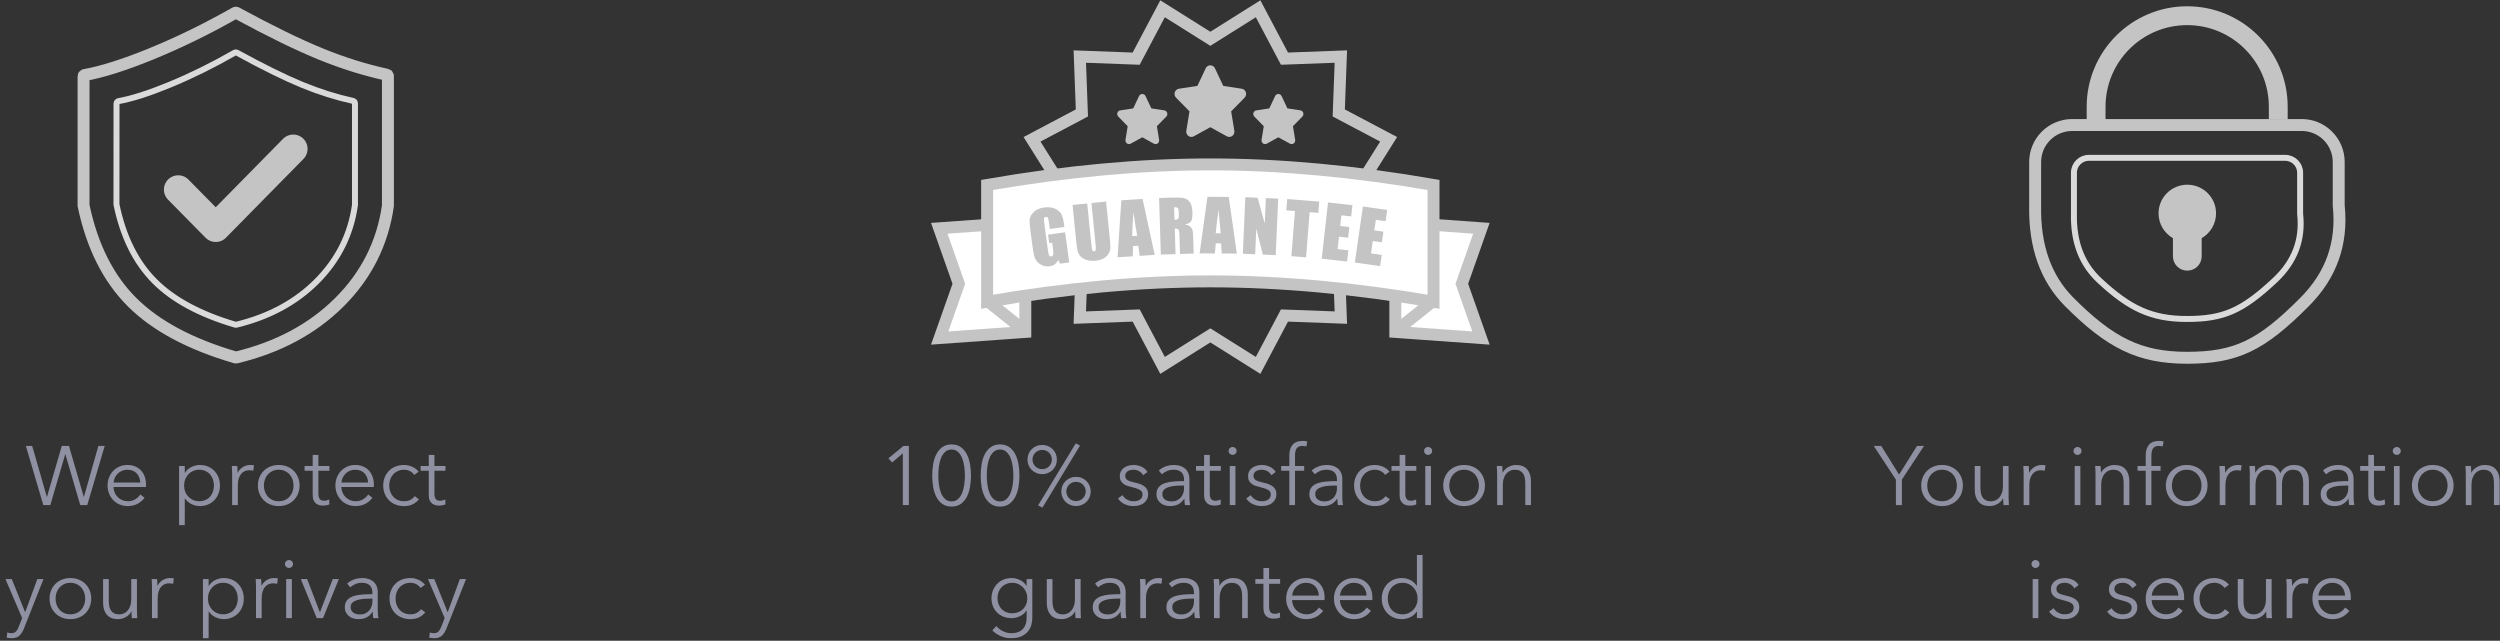 <?xml version="1.0" encoding="UTF-8"?>
<svg width="398px" height="102px" viewBox="0 0 398 102" version="1.1" xmlns="http://www.w3.org/2000/svg" xmlns:xlink="http://www.w3.org/1999/xlink">
    <rect x="0" y="0" width="398" height="102" fill="#333333" stroke="none"/>
    <!-- Generator: Sketch 55.1 (78136) - https://sketchapp.com -->
    <title>security-badges</title>
    <desc>Created with Sketch.</desc>
    <g id="Experiments-/-tasks" stroke="none" stroke-width="1" fill="none" fill-rule="evenodd">
        <g id="Stacking-modal" transform="translate(-510, -765)">
            <g id="modal" transform="translate(450, 264)">
                <g id="modal-copy-2" transform="translate(0, 24)">
                    <g id="left" transform="translate(60, 60)">
                        <g id="security-badges" transform="translate(0, 416)">
                            <g id="Group-15" transform="translate(0, 1.9)">
                                <g id="Group-13" transform="translate(12.352, 0)">
                                    <path d="M0.95,31.826 C2.316,38.32 4.896,43.441 8.682,47.213 C12.451,50.968 17.938,53.906 25.154,56.011 C25.185,56.02 25.219,56.021 25.251,56.013 C31.933,54.403 37.401,51.47 41.675,47.213 C45.977,42.927 48.549,37.817 49.406,31.857 L49.406,11.187 C49.406,11.098 49.344,11.02 49.257,11.001 C45.757,10.238 42.26,9.144 38.767,7.721 C35.115,6.232 30.622,4.039 25.283,1.139 C25.225,1.108 25.155,1.108 25.098,1.141 C20.611,3.695 16.12,5.888 11.624,7.721 C7.417,9.435 3.915,10.545 1.107,11.048 C1.016,11.064 0.95,11.143 0.95,11.235 L0.95,31.826 Z" id="Rectangle" stroke="#C4C4C4" stroke-width="1.9"></path>
                                    <path d="M6.531,15.197 C6.338,15.232 6.197,15.4 6.197,15.596 L6.188,31.646 C7.249,36.795 9.271,40.862 12.25,43.857 C15.196,46.82 19.473,49.131 25.086,50.785 C25.154,50.805 25.227,50.806 25.296,50.79 C30.503,49.523 34.77,47.212 38.107,43.857 C41.484,40.461 43.5,36.405 44.159,31.742 L44.159,15.559 C44.159,15.368 44.026,15.203 43.84,15.162 C41.15,14.57 38.462,13.721 35.775,12.616 C32.964,11.459 29.501,9.753 25.384,7.496 C25.26,7.428 25.109,7.43 24.987,7.5 C21.53,9.486 18.071,11.192 14.608,12.616 C11.372,13.947 8.682,14.808 6.531,15.197 Z" id="Rectangle" stroke="#DADADA" stroke-width="0.95"></path>
                                    <polyline id="Shape" stroke="#C4C4C4" stroke-width="4.561" stroke-linecap="round" stroke-linejoin="round" points="16.022 29.286 21.994 35.344 34.334 22.803"></polyline>
                                </g>
                                <path d="M7.455,78.191 L7.481,78.191 L9.836,70.091 L10.98,70.091 L13.334,78.191 L13.361,78.191 L15.662,70.091 L16.673,70.091 L13.893,79.508 L12.775,79.508 L10.408,71.421 L10.381,71.421 L8.013,79.508 L6.896,79.508 L4.116,70.091 L5.127,70.091 L7.455,78.191 Z M22.326,75.917 C22.299,75.332 22.111,74.846 21.761,74.46 C21.41,74.075 20.911,73.882 20.264,73.882 C19.963,73.882 19.683,73.937 19.426,74.048 C19.169,74.159 18.943,74.31 18.748,74.5 C18.553,74.691 18.397,74.908 18.282,75.152 C18.167,75.396 18.1,75.651 18.083,75.917 L22.326,75.917 Z M23.244,76.21 L23.244,76.409 C23.244,76.48 23.239,76.555 23.23,76.635 L18.069,76.635 C18.078,76.946 18.14,77.238 18.256,77.513 C18.371,77.788 18.53,78.027 18.734,78.231 C18.938,78.435 19.178,78.597 19.453,78.717 C19.728,78.837 20.025,78.896 20.344,78.896 C20.814,78.896 21.22,78.788 21.561,78.571 C21.902,78.353 22.162,78.103 22.339,77.819 L23.018,78.351 C22.645,78.821 22.235,79.158 21.787,79.362 C21.339,79.566 20.858,79.668 20.344,79.668 C19.883,79.668 19.455,79.586 19.06,79.422 C18.666,79.258 18.327,79.029 18.043,78.737 C17.759,78.444 17.535,78.098 17.371,77.699 C17.207,77.3 17.125,76.866 17.125,76.396 C17.125,75.926 17.205,75.491 17.364,75.092 C17.524,74.693 17.746,74.347 18.029,74.055 C18.313,73.762 18.646,73.534 19.027,73.37 C19.408,73.206 19.821,73.124 20.264,73.124 C20.752,73.124 21.182,73.206 21.554,73.37 C21.927,73.534 22.237,73.755 22.486,74.035 C22.734,74.314 22.922,74.64 23.051,75.012 C23.179,75.385 23.244,75.784 23.244,76.21 Z M29.416,82.701 L28.511,82.701 L28.511,73.283 L29.416,73.283 L29.416,74.361 L29.456,74.361 C29.713,73.953 30.056,73.644 30.486,73.436 C30.917,73.228 31.353,73.124 31.797,73.124 C32.284,73.124 32.726,73.208 33.12,73.376 C33.515,73.545 33.852,73.775 34.131,74.068 C34.41,74.361 34.628,74.706 34.783,75.105 C34.938,75.505 35.016,75.935 35.016,76.396 C35.016,76.857 34.938,77.287 34.783,77.686 C34.628,78.085 34.41,78.431 34.131,78.724 C33.852,79.016 33.515,79.247 33.12,79.415 C32.726,79.584 32.284,79.668 31.797,79.668 C31.353,79.668 30.917,79.564 30.486,79.355 C30.056,79.147 29.713,78.848 29.456,78.457 L29.416,78.457 L29.416,82.701 Z M34.058,76.396 C34.058,76.05 34.005,75.724 33.898,75.418 C33.792,75.112 33.639,74.846 33.439,74.62 C33.24,74.394 32.994,74.214 32.701,74.081 C32.409,73.948 32.076,73.882 31.704,73.882 C31.358,73.882 31.038,73.946 30.746,74.075 C30.453,74.203 30.2,74.381 29.988,74.607 C29.775,74.833 29.609,75.099 29.489,75.405 C29.369,75.711 29.309,76.041 29.309,76.396 C29.309,76.75 29.369,77.081 29.489,77.387 C29.609,77.693 29.775,77.956 29.988,78.178 C30.2,78.4 30.453,78.575 30.746,78.704 C31.038,78.832 31.358,78.896 31.704,78.896 C32.076,78.896 32.409,78.832 32.701,78.704 C32.994,78.575 33.24,78.398 33.439,78.171 C33.639,77.945 33.792,77.679 33.898,77.373 C34.005,77.067 34.058,76.742 34.058,76.396 Z M36.958,74.653 C36.958,74.485 36.953,74.267 36.944,74.001 C36.936,73.735 36.922,73.496 36.905,73.283 L37.769,73.283 C37.787,73.452 37.8,73.638 37.809,73.842 C37.818,74.046 37.822,74.214 37.822,74.347 L37.849,74.347 C38.026,73.984 38.292,73.689 38.647,73.463 C39.002,73.237 39.401,73.124 39.844,73.124 C39.959,73.124 40.064,73.128 40.157,73.137 C40.25,73.146 40.345,73.163 40.443,73.19 L40.323,74.041 C40.27,74.024 40.181,74.006 40.057,73.988 C39.933,73.97 39.809,73.962 39.685,73.962 C39.445,73.962 39.215,74.006 38.993,74.095 C38.771,74.183 38.578,74.323 38.414,74.514 C38.25,74.704 38.117,74.948 38.015,75.245 C37.913,75.542 37.862,75.899 37.862,76.316 L37.862,79.508 L36.958,79.508 L36.958,74.653 Z M47.692,76.396 C47.692,76.866 47.61,77.3 47.446,77.699 C47.282,78.098 47.054,78.444 46.761,78.737 C46.468,79.029 46.118,79.258 45.71,79.422 C45.302,79.586 44.854,79.668 44.367,79.668 C43.888,79.668 43.444,79.586 43.037,79.422 C42.629,79.258 42.278,79.029 41.986,78.737 C41.693,78.444 41.465,78.098 41.301,77.699 C41.137,77.3 41.055,76.866 41.055,76.396 C41.055,75.926 41.137,75.491 41.301,75.092 C41.465,74.693 41.693,74.347 41.986,74.055 C42.278,73.762 42.629,73.534 43.037,73.37 C43.444,73.206 43.888,73.124 44.367,73.124 C44.854,73.124 45.302,73.206 45.71,73.37 C46.118,73.534 46.468,73.762 46.761,74.055 C47.054,74.347 47.282,74.693 47.446,75.092 C47.61,75.491 47.692,75.926 47.692,76.396 Z M46.734,76.396 C46.734,76.05 46.679,75.724 46.568,75.418 C46.457,75.112 46.3,74.846 46.096,74.62 C45.892,74.394 45.644,74.214 45.351,74.081 C45.058,73.948 44.73,73.882 44.367,73.882 C44.003,73.882 43.677,73.948 43.389,74.081 C43.101,74.214 42.855,74.394 42.651,74.62 C42.447,74.846 42.289,75.112 42.179,75.418 C42.068,75.724 42.012,76.05 42.012,76.396 C42.012,76.742 42.068,77.067 42.179,77.373 C42.289,77.679 42.447,77.945 42.651,78.171 C42.855,78.398 43.101,78.575 43.389,78.704 C43.677,78.832 44.003,78.896 44.367,78.896 C44.73,78.896 45.058,78.832 45.351,78.704 C45.644,78.575 45.892,78.398 46.096,78.171 C46.3,77.945 46.457,77.679 46.568,77.373 C46.679,77.067 46.734,76.742 46.734,76.396 Z M52.441,74.041 L50.685,74.041 L50.685,77.673 C50.685,77.903 50.707,78.094 50.752,78.245 C50.796,78.395 50.86,78.513 50.944,78.597 C51.029,78.681 51.128,78.739 51.244,78.77 C51.359,78.801 51.483,78.817 51.616,78.817 C51.74,78.817 51.871,78.799 52.009,78.763 C52.146,78.728 52.277,78.679 52.401,78.617 L52.441,79.402 C52.281,79.464 52.115,79.511 51.942,79.542 C51.769,79.573 51.581,79.588 51.377,79.588 C51.208,79.588 51.031,79.566 50.845,79.522 C50.658,79.477 50.486,79.393 50.326,79.269 C50.166,79.145 50.035,78.976 49.933,78.763 C49.832,78.551 49.781,78.271 49.781,77.925 L49.781,74.041 L48.49,74.041 L48.49,73.283 L49.781,73.283 L49.781,71.527 L50.685,71.527 L50.685,73.283 L52.441,73.283 L52.441,74.041 Z M58.6,75.917 C58.573,75.332 58.384,74.846 58.034,74.46 C57.684,74.075 57.185,73.882 56.538,73.882 C56.236,73.882 55.957,73.937 55.7,74.048 C55.443,74.159 55.216,74.31 55.021,74.5 C54.826,74.691 54.671,74.908 54.556,75.152 C54.441,75.396 54.374,75.651 54.356,75.917 L58.6,75.917 Z M59.517,76.21 L59.517,76.409 C59.517,76.48 59.513,76.555 59.504,76.635 L54.343,76.635 C54.352,76.946 54.414,77.238 54.529,77.513 C54.644,77.788 54.804,78.027 55.008,78.231 C55.212,78.435 55.451,78.597 55.726,78.717 C56.001,78.837 56.298,78.896 56.618,78.896 C57.088,78.896 57.493,78.788 57.835,78.571 C58.176,78.353 58.435,78.103 58.613,77.819 L59.291,78.351 C58.919,78.821 58.509,79.158 58.061,79.362 C57.613,79.566 57.132,79.668 56.618,79.668 C56.156,79.668 55.729,79.586 55.334,79.422 C54.939,79.258 54.6,79.029 54.316,78.737 C54.033,78.444 53.809,78.098 53.645,77.699 C53.481,77.3 53.399,76.866 53.399,76.396 C53.399,75.926 53.478,75.491 53.638,75.092 C53.798,74.693 54.019,74.347 54.303,74.055 C54.587,73.762 54.919,73.534 55.301,73.37 C55.682,73.206 56.094,73.124 56.538,73.124 C57.025,73.124 57.456,73.206 57.828,73.37 C58.2,73.534 58.511,73.755 58.759,74.035 C59.007,74.314 59.196,74.64 59.324,75.012 C59.453,75.385 59.517,75.784 59.517,76.21 Z M65.942,74.706 C65.791,74.467 65.572,74.27 65.284,74.114 C64.995,73.959 64.683,73.882 64.346,73.882 C63.982,73.882 63.654,73.946 63.362,74.075 C63.069,74.203 62.818,74.381 62.61,74.607 C62.402,74.833 62.242,75.099 62.131,75.405 C62.02,75.711 61.965,76.041 61.965,76.396 C61.965,76.75 62.02,77.079 62.131,77.38 C62.242,77.682 62.399,77.945 62.603,78.171 C62.807,78.398 63.056,78.575 63.348,78.704 C63.641,78.832 63.969,78.896 64.333,78.896 C64.732,78.896 65.069,78.821 65.343,78.67 C65.618,78.52 65.844,78.324 66.022,78.085 L66.7,78.59 C66.434,78.919 66.108,79.18 65.723,79.375 C65.337,79.57 64.873,79.668 64.333,79.668 C63.827,79.668 63.37,79.586 62.962,79.422 C62.555,79.258 62.206,79.029 61.918,78.737 C61.63,78.444 61.406,78.098 61.247,77.699 C61.087,77.3 61.007,76.866 61.007,76.396 C61.007,75.926 61.087,75.491 61.247,75.092 C61.406,74.693 61.63,74.347 61.918,74.055 C62.206,73.762 62.555,73.534 62.962,73.37 C63.37,73.206 63.827,73.124 64.333,73.124 C64.749,73.124 65.173,73.214 65.603,73.396 C66.033,73.578 66.381,73.846 66.647,74.201 L65.942,74.706 Z M70.917,74.041 L69.161,74.041 L69.161,77.673 C69.161,77.903 69.183,78.094 69.228,78.245 C69.272,78.395 69.336,78.513 69.42,78.597 C69.505,78.681 69.604,78.739 69.72,78.77 C69.835,78.801 69.959,78.817 70.092,78.817 C70.216,78.817 70.347,78.799 70.485,78.763 C70.622,78.728 70.753,78.679 70.877,78.617 L70.917,79.402 C70.757,79.464 70.591,79.511 70.418,79.542 C70.245,79.573 70.057,79.588 69.853,79.588 C69.684,79.588 69.507,79.566 69.321,79.522 C69.134,79.477 68.962,79.393 68.802,79.269 C68.642,79.145 68.511,78.976 68.41,78.763 C68.308,78.551 68.257,78.271 68.257,77.925 L68.257,74.041 L66.966,74.041 L66.966,73.283 L68.257,73.283 L68.257,71.527 L69.161,71.527 L69.161,73.283 L70.917,73.283 L70.917,74.041 Z M3.99,96.537 L4.016,96.537 L5.945,91.283 L6.929,91.283 L3.83,99.118 C3.644,99.597 3.406,99.98 3.118,100.268 C2.83,100.557 2.416,100.701 1.875,100.701 C1.6,100.701 1.329,100.674 1.063,100.621 L1.156,99.796 C1.369,99.867 1.591,99.903 1.821,99.903 C2.132,99.903 2.376,99.807 2.553,99.617 C2.73,99.426 2.886,99.153 3.019,98.799 L3.524,97.495 L0.864,91.283 L1.875,91.283 L3.99,96.537 Z M14.524,94.396 C14.524,94.866 14.442,95.3 14.278,95.699 C14.114,96.098 13.886,96.444 13.593,96.737 C13.301,97.029 12.95,97.258 12.543,97.422 C12.135,97.586 11.687,97.668 11.199,97.668 C10.72,97.668 10.277,97.586 9.869,97.422 C9.461,97.258 9.111,97.029 8.818,96.737 C8.525,96.444 8.297,96.098 8.133,95.699 C7.969,95.3 7.887,94.866 7.887,94.396 C7.887,93.926 7.969,93.491 8.133,93.092 C8.297,92.693 8.525,92.347 8.818,92.055 C9.111,91.762 9.461,91.534 9.869,91.37 C10.277,91.206 10.72,91.124 11.199,91.124 C11.687,91.124 12.135,91.206 12.543,91.37 C12.95,91.534 13.301,91.762 13.593,92.055 C13.886,92.347 14.114,92.693 14.278,93.092 C14.442,93.491 14.524,93.926 14.524,94.396 Z M13.567,94.396 C13.567,94.05 13.511,93.724 13.4,93.418 C13.29,93.112 13.132,92.846 12.928,92.62 C12.724,92.394 12.476,92.214 12.183,92.081 C11.891,91.948 11.563,91.882 11.199,91.882 C10.835,91.882 10.51,91.948 10.221,92.081 C9.933,92.214 9.687,92.394 9.483,92.62 C9.279,92.846 9.122,93.112 9.011,93.418 C8.9,93.724 8.845,94.05 8.845,94.396 C8.845,94.742 8.9,95.067 9.011,95.373 C9.122,95.679 9.279,95.945 9.483,96.171 C9.687,96.398 9.933,96.575 10.221,96.704 C10.51,96.832 10.835,96.896 11.199,96.896 C11.563,96.896 11.891,96.832 12.183,96.704 C12.476,96.575 12.724,96.398 12.928,96.171 C13.132,95.945 13.29,95.679 13.4,95.373 C13.511,95.067 13.567,94.742 13.567,94.396 Z M20.989,97.508 C20.971,97.34 20.958,97.154 20.949,96.95 C20.94,96.746 20.936,96.577 20.936,96.444 L20.909,96.444 C20.732,96.808 20.444,97.103 20.045,97.329 C19.646,97.555 19.224,97.668 18.781,97.668 C17.992,97.668 17.4,97.433 17.005,96.963 C16.611,96.493 16.413,95.872 16.413,95.101 L16.413,91.283 L17.318,91.283 L17.318,94.728 C17.318,95.056 17.344,95.353 17.398,95.619 C17.451,95.886 17.542,96.114 17.67,96.305 C17.799,96.495 17.972,96.644 18.189,96.75 C18.406,96.857 18.679,96.91 19.007,96.91 C19.247,96.91 19.479,96.861 19.705,96.763 C19.932,96.666 20.133,96.517 20.311,96.318 C20.488,96.118 20.63,95.866 20.736,95.56 C20.843,95.254 20.896,94.892 20.896,94.476 L20.896,91.283 L21.8,91.283 L21.8,96.138 C21.8,96.307 21.805,96.524 21.814,96.79 C21.823,97.056 21.836,97.295 21.854,97.508 L20.989,97.508 Z M24.195,92.653 C24.195,92.485 24.19,92.267 24.181,92.001 C24.173,91.735 24.159,91.496 24.142,91.283 L25.006,91.283 C25.024,91.452 25.037,91.638 25.046,91.842 C25.055,92.046 25.059,92.214 25.059,92.347 L25.086,92.347 C25.263,91.984 25.529,91.689 25.884,91.463 C26.239,91.237 26.638,91.124 27.081,91.124 C27.197,91.124 27.301,91.128 27.394,91.137 C27.487,91.146 27.582,91.163 27.68,91.19 L27.56,92.041 C27.507,92.024 27.418,92.006 27.294,91.988 C27.17,91.97 27.046,91.962 26.922,91.962 C26.682,91.962 26.452,92.006 26.23,92.095 C26.008,92.183 25.815,92.323 25.651,92.514 C25.487,92.704 25.354,92.948 25.252,93.245 C25.15,93.542 25.099,93.899 25.099,94.316 L25.099,97.508 L24.195,97.508 L24.195,92.653 Z M33.213,100.701 L32.309,100.701 L32.309,91.283 L33.213,91.283 L33.213,92.361 L33.253,92.361 C33.51,91.953 33.854,91.644 34.284,91.436 C34.714,91.228 35.151,91.124 35.594,91.124 C36.082,91.124 36.523,91.208 36.918,91.376 C37.312,91.545 37.649,91.775 37.929,92.068 C38.208,92.361 38.425,92.706 38.581,93.105 C38.736,93.505 38.813,93.935 38.813,94.396 C38.813,94.857 38.736,95.287 38.581,95.686 C38.425,96.085 38.208,96.431 37.929,96.724 C37.649,97.016 37.312,97.247 36.918,97.415 C36.523,97.584 36.082,97.668 35.594,97.668 C35.151,97.668 34.714,97.564 34.284,97.355 C33.854,97.147 33.51,96.848 33.253,96.457 L33.213,96.457 L33.213,100.701 Z M37.856,94.396 C37.856,94.05 37.802,93.724 37.696,93.418 C37.59,93.112 37.437,92.846 37.237,92.62 C37.038,92.394 36.791,92.214 36.499,92.081 C36.206,91.948 35.874,91.882 35.501,91.882 C35.155,91.882 34.836,91.946 34.543,92.075 C34.251,92.203 33.998,92.381 33.785,92.607 C33.572,92.833 33.406,93.099 33.286,93.405 C33.167,93.711 33.107,94.041 33.107,94.396 C33.107,94.75 33.167,95.081 33.286,95.387 C33.406,95.693 33.572,95.956 33.785,96.178 C33.998,96.4 34.251,96.575 34.543,96.704 C34.836,96.832 35.155,96.896 35.501,96.896 C35.874,96.896 36.206,96.832 36.499,96.704 C36.791,96.575 37.038,96.398 37.237,96.171 C37.437,95.945 37.59,95.679 37.696,95.373 C37.802,95.067 37.856,94.742 37.856,94.396 Z M40.755,92.653 C40.755,92.485 40.751,92.267 40.742,92.001 C40.733,91.735 40.72,91.496 40.702,91.283 L41.567,91.283 C41.584,91.452 41.598,91.638 41.607,91.842 C41.616,92.046 41.62,92.214 41.62,92.347 L41.647,92.347 C41.824,91.984 42.09,91.689 42.445,91.463 C42.799,91.237 43.198,91.124 43.642,91.124 C43.757,91.124 43.861,91.128 43.954,91.137 C44.048,91.146 44.143,91.163 44.24,91.19 L44.121,92.041 C44.067,92.024 43.979,92.006 43.855,91.988 C43.73,91.97 43.606,91.962 43.482,91.962 C43.243,91.962 43.012,92.006 42.79,92.095 C42.569,92.183 42.376,92.323 42.212,92.514 C42.048,92.704 41.915,92.948 41.813,93.245 C41.711,93.542 41.66,93.899 41.66,94.316 L41.66,97.508 L40.755,97.508 L40.755,92.653 Z M46.462,97.508 L45.557,97.508 L45.557,91.283 L46.462,91.283 L46.462,97.508 Z M46.648,88.889 C46.648,89.075 46.581,89.228 46.448,89.348 C46.315,89.467 46.169,89.527 46.01,89.527 C45.85,89.527 45.704,89.467 45.571,89.348 C45.438,89.228 45.371,89.075 45.371,88.889 C45.371,88.703 45.438,88.55 45.571,88.43 C45.704,88.31 45.85,88.25 46.01,88.25 C46.169,88.25 46.315,88.31 46.448,88.43 C46.581,88.55 46.648,88.703 46.648,88.889 Z M51.423,97.508 L50.426,97.508 L47.885,91.283 L48.896,91.283 L50.918,96.551 L50.944,96.551 L52.98,91.283 L53.951,91.283 L51.423,97.508 Z M59.285,93.491 C59.285,92.95 59.143,92.547 58.859,92.281 C58.575,92.015 58.163,91.882 57.622,91.882 C57.249,91.882 56.904,91.948 56.584,92.081 C56.265,92.214 55.995,92.392 55.773,92.613 L55.267,92.015 C55.525,91.758 55.864,91.545 56.285,91.376 C56.706,91.208 57.183,91.124 57.715,91.124 C58.052,91.124 58.367,91.17 58.659,91.263 C58.952,91.356 59.209,91.496 59.431,91.682 C59.653,91.868 59.825,92.103 59.95,92.387 C60.074,92.671 60.136,93.003 60.136,93.385 L60.136,96.112 C60.136,96.351 60.145,96.599 60.162,96.857 C60.18,97.114 60.207,97.331 60.242,97.508 L59.431,97.508 C59.404,97.358 59.382,97.194 59.364,97.016 C59.347,96.839 59.338,96.666 59.338,96.497 L59.311,96.497 C59.027,96.914 58.706,97.213 58.347,97.395 C57.988,97.577 57.555,97.668 57.05,97.668 C56.81,97.668 56.564,97.635 56.312,97.568 C56.059,97.502 55.828,97.393 55.62,97.242 C55.412,97.092 55.239,96.896 55.101,96.657 C54.964,96.418 54.895,96.125 54.895,95.779 C54.895,95.3 55.017,94.921 55.261,94.642 C55.505,94.362 55.831,94.154 56.238,94.017 C56.646,93.879 57.114,93.79 57.642,93.751 C58.169,93.711 58.717,93.691 59.285,93.691 L59.285,93.491 Z M59.019,94.396 C58.646,94.396 58.271,94.411 57.895,94.442 C57.518,94.473 57.176,94.535 56.87,94.629 C56.564,94.722 56.314,94.857 56.119,95.034 C55.924,95.212 55.826,95.447 55.826,95.739 C55.826,95.961 55.868,96.147 55.952,96.298 C56.037,96.449 56.15,96.571 56.292,96.664 C56.434,96.757 56.591,96.823 56.764,96.863 C56.937,96.903 57.112,96.923 57.289,96.923 C57.609,96.923 57.892,96.868 58.141,96.757 C58.389,96.646 58.597,96.495 58.766,96.305 C58.934,96.114 59.063,95.894 59.152,95.646 C59.24,95.398 59.285,95.136 59.285,94.861 L59.285,94.396 L59.019,94.396 Z M66.946,92.706 C66.796,92.467 66.576,92.27 66.288,92.114 C66,91.959 65.687,91.882 65.35,91.882 C64.987,91.882 64.658,91.946 64.366,92.075 C64.073,92.203 63.823,92.381 63.614,92.607 C63.406,92.833 63.246,93.099 63.135,93.405 C63.025,93.711 62.969,94.041 62.969,94.396 C62.969,94.75 63.025,95.079 63.135,95.38 C63.246,95.682 63.404,95.945 63.608,96.171 C63.812,96.398 64.06,96.575 64.352,96.704 C64.645,96.832 64.973,96.896 65.337,96.896 C65.736,96.896 66.073,96.821 66.348,96.67 C66.623,96.52 66.849,96.324 67.026,96.085 L67.705,96.59 C67.438,96.919 67.113,97.18 66.727,97.375 C66.341,97.57 65.878,97.668 65.337,97.668 C64.831,97.668 64.375,97.586 63.967,97.422 C63.559,97.258 63.211,97.029 62.923,96.737 C62.634,96.444 62.41,96.098 62.251,95.699 C62.091,95.3 62.011,94.866 62.011,94.396 C62.011,93.926 62.091,93.491 62.251,93.092 C62.41,92.693 62.634,92.347 62.923,92.055 C63.211,91.762 63.559,91.534 63.967,91.37 C64.375,91.206 64.831,91.124 65.337,91.124 C65.754,91.124 66.177,91.214 66.607,91.396 C67.037,91.578 67.385,91.846 67.651,92.201 L66.946,92.706 Z M71.256,96.537 L71.283,96.537 L73.211,91.283 L74.196,91.283 L71.096,99.118 C70.91,99.597 70.673,99.98 70.385,100.268 C70.097,100.557 69.682,100.701 69.141,100.701 C68.866,100.701 68.596,100.674 68.33,100.621 L68.423,99.796 C68.636,99.867 68.857,99.903 69.088,99.903 C69.398,99.903 69.642,99.807 69.819,99.617 C69.997,99.426 70.152,99.153 70.285,98.799 L70.79,97.495 L68.13,91.283 L69.141,91.283 L71.256,96.537 Z" id="Weprotectyourprivacy" fill="#8F90A1" fill-rule="nonzero"></path>
                            </g>
                            <g id="Group-15-Copy" transform="translate(140.667, 0)">
                                <g id="Group-13" transform="translate(6.601, 0)">
                                    <path d="M53.022,59.17 L57.22,51.229 L66.196,51.564 L65.861,42.588 L73.802,38.39 L69.024,30.784 L73.802,23.178 L65.861,18.98 L66.196,10.004 L57.22,10.338 L53.022,2.398 L45.416,7.175 L37.81,2.398 L33.611,10.338 L24.636,10.004 L24.97,18.98 L17.03,23.178 L21.807,30.784 L17.03,38.39 L24.97,42.588 L24.636,51.564 L33.611,51.229 L37.81,59.17 L45.416,54.392 L53.022,59.17 Z" id="Star" stroke="#C4C4C4" stroke-width="1.9"></path>
                                    <path d="M34.068,16.293 C34.277,15.852 34.893,15.852 35.101,16.293 L36.025,18.255 L38.086,18.569 C38.555,18.641 38.737,19.225 38.407,19.562 L36.907,21.093 L37.261,23.259 C37.339,23.733 36.85,24.105 36.424,23.871 L34.585,22.858 L32.744,23.871 C32.319,24.105 31.83,23.733 31.907,23.259 L32.262,21.093 L30.762,19.562 C30.432,19.225 30.613,18.64 31.083,18.569 L33.144,18.255 L34.068,16.293 Z" id="star-solid" fill="#C4C4C4"></path>
                                    <path d="M44.678,11.874 C44.976,11.244 45.856,11.244 46.153,11.875 L47.474,14.677 L50.419,15.125 C51.089,15.228 51.348,16.063 50.876,16.544 L48.733,18.731 L49.24,21.826 C49.35,22.503 48.652,23.034 48.044,22.7 L45.416,21.252 L42.787,22.7 C42.18,23.035 41.481,22.502 41.592,21.825 L42.098,18.731 L39.955,16.544 C39.484,16.063 39.743,15.227 40.413,15.125 L43.357,14.677 L44.678,11.874 Z" id="star-solid" fill="#C4C4C4"></path>
                                    <path d="M55.731,16.293 C55.939,15.852 56.555,15.852 56.763,16.293 L57.688,18.255 L59.749,18.569 C60.218,18.641 60.399,19.225 60.069,19.562 L58.569,21.093 L58.924,23.259 C59.001,23.733 58.512,24.105 58.087,23.871 L56.247,22.858 L54.407,23.871 C53.982,24.105 53.493,23.733 53.57,23.259 L53.925,21.093 L52.425,19.562 C52.095,19.225 52.276,18.64 52.745,18.569 L54.806,18.255 L55.731,16.293 Z" id="star-solid" fill="#C4C4C4"></path>
                                    <g id="Group-17" transform="translate(0, 26.223)">
                                        <g id="Group-16" transform="translate(73.919, 9.121)" stroke="#C4C4C4" stroke-width="1.9">
                                            <path d="M0.95,1.02 L0.95,18.498 L14.583,19.472 L11.534,10.831 L14.651,1.999 L0.95,1.02 Z" id="Rectangle" fill="#FFFFFF"></path>
                                            <path d="M1.14,18.242 L6.841,13.682" id="Path-6"></path>
                                        </g>
                                        <g id="Group-16" transform="translate(8.836, 19.572) scale(-1, 1) translate(-8.836, -19.572) translate(0.76, 9.121)" stroke="#C4C4C4" stroke-width="1.9">
                                            <path d="M0.95,1.02 L0.95,18.498 L14.583,19.472 L11.534,10.831 L14.651,1.999 L0.95,1.02 Z" id="Rectangle" fill="#FFFFFF"></path>
                                            <path d="M1.14,18.242 L6.841,13.682" id="Path-6"></path>
                                        </g>
                                        <path d="M9.881,4.219 L9.881,22.813 C22.441,20.653 34.286,19.572 45.416,19.572 C56.546,19.572 68.39,20.653 80.95,22.813 L80.95,4.219 C68.374,2.039 56.529,0.95 45.416,0.95 C34.303,0.95 22.458,2.039 9.881,4.219 Z" id="Rectangle" stroke="#C4C4C4" stroke-width="1.9" fill="#FFFFFF"></path>
                                        <path d="M22.186,10.91 L19.864,11.226 L19.753,10.415 C19.684,9.904 19.618,9.587 19.557,9.464 C19.495,9.341 19.381,9.291 19.216,9.314 C19.072,9.333 18.982,9.402 18.946,9.519 C18.91,9.636 18.922,9.923 18.984,10.379 L19.567,14.665 C19.622,15.066 19.684,15.326 19.752,15.446 C19.821,15.566 19.933,15.615 20.087,15.594 C20.256,15.571 20.362,15.484 20.403,15.332 C20.444,15.181 20.436,14.897 20.38,14.481 L20.236,13.422 L19.767,13.486 L19.582,12.129 L22.302,11.759 L22.954,16.553 L21.492,16.752 L21.19,16.141 C21.069,16.438 20.898,16.672 20.676,16.843 C20.454,17.014 20.179,17.121 19.852,17.166 C19.462,17.219 19.084,17.174 18.718,17.031 C18.352,16.888 18.062,16.688 17.847,16.433 C17.633,16.177 17.482,15.899 17.397,15.598 C17.311,15.297 17.226,14.839 17.142,14.225 L16.781,11.572 C16.665,10.719 16.627,10.093 16.666,9.694 C16.706,9.296 16.921,8.906 17.313,8.525 C17.705,8.144 18.247,7.906 18.939,7.812 C19.619,7.719 20.202,7.782 20.689,8.001 C21.176,8.219 21.513,8.511 21.702,8.877 C21.89,9.243 22.034,9.792 22.133,10.523 L22.186,10.91 Z M28.819,6.868 L29.422,12.862 C29.491,13.541 29.517,14.021 29.5,14.3 C29.483,14.58 29.381,14.876 29.192,15.187 C29.003,15.499 28.738,15.748 28.397,15.933 C28.056,16.119 27.643,16.236 27.16,16.285 C26.624,16.338 26.143,16.297 25.715,16.162 C25.287,16.026 24.957,15.826 24.726,15.562 C24.494,15.298 24.344,15.01 24.275,14.698 C24.206,14.386 24.121,13.724 24.019,12.712 L23.484,7.406 L25.816,7.171 L26.494,13.895 C26.533,14.287 26.58,14.535 26.633,14.639 C26.686,14.744 26.778,14.79 26.907,14.777 C27.055,14.762 27.144,14.692 27.174,14.568 C27.205,14.444 27.197,14.158 27.152,13.711 L26.487,7.103 L28.819,6.868 Z M34.63,6.446 L36.561,15.352 L34.166,15.509 L33.943,13.9 L33.105,13.956 L33.072,15.581 L30.65,15.741 L31.247,6.669 L34.63,6.446 Z M33.772,12.31 C33.586,11.3 33.385,10.05 33.168,8.562 C33.044,10.296 32.979,11.563 32.972,12.363 L33.772,12.31 Z M37.261,6.295 L38.919,6.245 C40.025,6.211 40.774,6.231 41.168,6.305 C41.562,6.378 41.888,6.586 42.145,6.93 C42.402,7.273 42.543,7.828 42.566,8.596 C42.587,9.297 42.514,9.771 42.347,10.017 C42.18,10.264 41.842,10.419 41.331,10.483 C41.798,10.584 42.115,10.728 42.28,10.916 C42.445,11.104 42.55,11.278 42.594,11.438 C42.638,11.599 42.671,12.042 42.693,12.769 L42.765,15.145 L40.589,15.211 L40.498,12.218 C40.484,11.735 40.436,11.438 40.357,11.325 C40.277,11.213 40.076,11.161 39.754,11.171 L39.877,15.233 L37.534,15.304 L37.261,6.295 Z M39.65,7.765 L39.711,9.769 C39.974,9.761 40.158,9.719 40.261,9.643 C40.365,9.568 40.411,9.332 40.399,8.935 L40.384,8.439 C40.375,8.154 40.318,7.968 40.213,7.882 C40.109,7.796 39.921,7.757 39.65,7.765 Z M48.347,6.129 L49.635,15.149 L47.236,15.135 L47.129,13.515 L46.288,13.51 L46.139,15.129 L43.712,15.114 L44.957,6.108 L48.347,6.129 Z M47.071,11.916 C46.959,10.895 46.847,9.634 46.738,8.134 C46.49,9.855 46.334,11.114 46.27,11.912 L47.071,11.916 Z M56.215,6.393 L55.827,15.398 L53.774,15.309 L52.733,11.163 L52.556,15.257 L50.598,15.173 L50.987,6.168 L52.944,6.252 L54.082,10.363 L54.257,6.309 L56.215,6.393 Z M62.756,6.869 L62.613,8.668 L61.226,8.557 L60.654,15.744 L58.318,15.558 L58.89,8.371 L57.508,8.261 L57.651,6.463 L62.756,6.869 Z M64.156,7.001 L68.039,7.437 L67.838,9.229 L66.283,9.055 L66.093,10.753 L67.548,10.916 L67.356,12.62 L65.901,12.457 L65.68,14.426 L67.39,14.619 L67.188,16.411 L63.15,15.957 L64.156,7.001 Z M69.708,7.643 L73.576,8.201 L73.319,9.986 L71.77,9.763 L71.527,11.454 L72.976,11.663 L72.731,13.36 L71.282,13.152 L71,15.113 L72.702,15.359 L72.445,17.144 L68.423,16.564 L69.708,7.643 Z" id="GUARANTEE" fill="#C4C4C4" fill-rule="nonzero"></path>
                                    </g>
                                </g>
                                <path d="M4.019,81.409 L3.061,81.409 L3.061,73.175 L1.358,74.625 L0.773,73.96 L3.167,71.991 L4.019,71.991 L4.019,81.409 Z M10.829,71.752 C11.414,71.752 11.904,71.896 12.299,72.184 C12.693,72.472 13.01,72.849 13.25,73.314 C13.489,73.78 13.66,74.31 13.762,74.904 C13.864,75.498 13.915,76.101 13.915,76.713 C13.915,77.325 13.864,77.926 13.762,78.515 C13.66,79.105 13.489,79.633 13.25,80.098 C13.01,80.564 12.693,80.939 12.299,81.222 C11.904,81.506 11.414,81.648 10.829,81.648 C10.235,81.648 9.74,81.506 9.346,81.222 C8.951,80.939 8.634,80.564 8.395,80.098 C8.155,79.633 7.987,79.105 7.889,78.515 C7.792,77.926 7.743,77.325 7.743,76.713 C7.743,76.101 7.792,75.498 7.889,74.904 C7.987,74.31 8.155,73.78 8.395,73.314 C8.634,72.849 8.951,72.472 9.346,72.184 C9.74,71.896 10.235,71.752 10.829,71.752 Z M10.829,72.563 C10.412,72.563 10.066,72.692 9.791,72.949 C9.517,73.206 9.299,73.534 9.14,73.933 C8.98,74.332 8.869,74.778 8.807,75.27 C8.745,75.762 8.714,76.243 8.714,76.713 C8.714,77.183 8.745,77.662 8.807,78.15 C8.869,78.637 8.98,79.079 9.14,79.473 C9.299,79.868 9.517,80.191 9.791,80.444 C10.066,80.697 10.412,80.823 10.829,80.823 C11.237,80.823 11.578,80.697 11.853,80.444 C12.128,80.191 12.345,79.868 12.505,79.473 C12.665,79.079 12.778,78.637 12.844,78.15 C12.911,77.662 12.944,77.183 12.944,76.713 C12.944,76.243 12.911,75.762 12.844,75.27 C12.778,74.778 12.665,74.332 12.505,73.933 C12.345,73.534 12.128,73.206 11.853,72.949 C11.578,72.692 11.237,72.563 10.829,72.563 Z M18.544,71.752 C19.129,71.752 19.619,71.896 20.014,72.184 C20.408,72.472 20.725,72.849 20.965,73.314 C21.204,73.78 21.375,74.31 21.477,74.904 C21.579,75.498 21.63,76.101 21.63,76.713 C21.63,77.325 21.579,77.926 21.477,78.515 C21.375,79.105 21.204,79.633 20.965,80.098 C20.725,80.564 20.408,80.939 20.014,81.222 C19.619,81.506 19.129,81.648 18.544,81.648 C17.95,81.648 17.455,81.506 17.061,81.222 C16.666,80.939 16.349,80.564 16.11,80.098 C15.87,79.633 15.702,79.105 15.604,78.515 C15.507,77.926 15.458,77.325 15.458,76.713 C15.458,76.101 15.507,75.498 15.604,74.904 C15.702,74.31 15.87,73.78 16.11,73.314 C16.349,72.849 16.666,72.472 17.061,72.184 C17.455,71.896 17.95,71.752 18.544,71.752 Z M18.544,72.563 C18.127,72.563 17.781,72.692 17.506,72.949 C17.232,73.206 17.014,73.534 16.855,73.933 C16.695,74.332 16.584,74.778 16.522,75.27 C16.46,75.762 16.429,76.243 16.429,76.713 C16.429,77.183 16.46,77.662 16.522,78.15 C16.584,78.637 16.695,79.079 16.855,79.473 C17.014,79.868 17.232,80.191 17.506,80.444 C17.781,80.697 18.127,80.823 18.544,80.823 C18.952,80.823 19.293,80.697 19.568,80.444 C19.843,80.191 20.06,79.868 20.22,79.473 C20.38,79.079 20.493,78.637 20.559,78.15 C20.626,77.662 20.659,77.183 20.659,76.713 C20.659,76.243 20.626,75.762 20.559,75.27 C20.493,74.778 20.38,74.332 20.22,73.933 C20.06,73.534 19.843,73.206 19.568,72.949 C19.293,72.692 18.952,72.563 18.544,72.563 Z M27.589,74.159 C27.589,74.487 27.529,74.793 27.41,75.077 C27.29,75.361 27.124,75.607 26.911,75.815 C26.698,76.024 26.45,76.188 26.166,76.307 C25.882,76.427 25.576,76.487 25.248,76.487 C24.92,76.487 24.614,76.427 24.33,76.307 C24.046,76.188 23.798,76.024 23.585,75.815 C23.372,75.607 23.206,75.361 23.086,75.077 C22.967,74.793 22.907,74.487 22.907,74.159 C22.907,73.831 22.967,73.525 23.086,73.241 C23.206,72.958 23.372,72.711 23.585,72.503 C23.798,72.295 24.046,72.131 24.33,72.011 C24.614,71.891 24.92,71.831 25.248,71.831 C25.576,71.831 25.882,71.891 26.166,72.011 C26.45,72.131 26.698,72.295 26.911,72.503 C27.124,72.711 27.29,72.958 27.41,73.241 C27.529,73.525 27.589,73.831 27.589,74.159 Z M26.791,74.159 C26.791,73.937 26.749,73.733 26.665,73.547 C26.58,73.361 26.47,73.199 26.332,73.062 C26.195,72.924 26.033,72.818 25.847,72.743 C25.66,72.667 25.461,72.629 25.248,72.629 C25.035,72.629 24.836,72.667 24.649,72.743 C24.463,72.818 24.301,72.924 24.164,73.062 C24.026,73.199 23.916,73.361 23.831,73.547 C23.747,73.733 23.705,73.937 23.705,74.159 C23.705,74.381 23.747,74.585 23.831,74.771 C23.916,74.957 24.026,75.119 24.164,75.257 C24.301,75.394 24.463,75.5 24.649,75.576 C24.836,75.651 25.035,75.689 25.248,75.689 C25.461,75.689 25.66,75.651 25.847,75.576 C26.033,75.5 26.195,75.394 26.332,75.257 C26.47,75.119 26.58,74.957 26.665,74.771 C26.749,74.585 26.791,74.381 26.791,74.159 Z M32.976,79.24 C32.976,79.568 32.916,79.874 32.797,80.158 C32.677,80.442 32.511,80.688 32.298,80.896 C32.085,81.105 31.837,81.269 31.553,81.389 C31.269,81.508 30.963,81.568 30.635,81.568 C30.307,81.568 30.001,81.508 29.717,81.389 C29.434,81.269 29.185,81.105 28.972,80.896 C28.76,80.688 28.593,80.442 28.474,80.158 C28.354,79.874 28.294,79.568 28.294,79.24 C28.294,78.912 28.354,78.606 28.474,78.323 C28.593,78.039 28.76,77.793 28.972,77.584 C29.185,77.376 29.434,77.212 29.717,77.092 C30.001,76.972 30.307,76.913 30.635,76.913 C30.963,76.913 31.269,76.972 31.553,77.092 C31.837,77.212 32.085,77.376 32.298,77.584 C32.511,77.793 32.677,78.039 32.797,78.323 C32.916,78.606 32.976,78.912 32.976,79.24 Z M32.178,79.24 C32.178,79.019 32.136,78.815 32.052,78.629 C31.968,78.442 31.857,78.28 31.719,78.143 C31.582,78.006 31.42,77.899 31.234,77.824 C31.048,77.748 30.848,77.711 30.635,77.711 C30.422,77.711 30.223,77.748 30.037,77.824 C29.85,77.899 29.689,78.006 29.551,78.143 C29.414,78.28 29.303,78.442 29.219,78.629 C29.134,78.815 29.092,79.019 29.092,79.24 C29.092,79.462 29.134,79.666 29.219,79.852 C29.303,80.038 29.414,80.2 29.551,80.338 C29.689,80.475 29.85,80.582 30.037,80.657 C30.223,80.732 30.422,80.77 30.635,80.77 C30.848,80.77 31.048,80.732 31.234,80.657 C31.42,80.582 31.582,80.475 31.719,80.338 C31.857,80.2 31.968,80.038 32.052,79.852 C32.136,79.666 32.178,79.462 32.178,79.24 Z M25.288,81.821 L24.596,81.462 L30.595,71.579 L31.274,71.938 L25.288,81.821 Z M41.316,76.66 C41.183,76.403 40.982,76.192 40.711,76.028 C40.441,75.864 40.133,75.782 39.787,75.782 C39.627,75.782 39.467,75.8 39.308,75.835 C39.148,75.871 39.006,75.928 38.882,76.008 C38.758,76.088 38.658,76.19 38.583,76.314 C38.508,76.438 38.47,76.584 38.47,76.753 C38.47,77.046 38.59,77.27 38.829,77.425 C39.068,77.58 39.445,77.711 39.96,77.817 C40.696,77.968 41.239,78.187 41.589,78.476 C41.939,78.764 42.114,79.152 42.114,79.639 C42.114,79.994 42.046,80.293 41.908,80.537 C41.771,80.781 41.591,80.981 41.37,81.136 C41.148,81.291 40.897,81.402 40.618,81.468 C40.339,81.535 40.057,81.568 39.773,81.568 C39.303,81.568 38.847,81.471 38.403,81.276 C37.96,81.08 37.596,80.775 37.313,80.358 L38.031,79.826 C38.19,80.101 38.425,80.331 38.736,80.517 C39.046,80.704 39.388,80.797 39.76,80.797 C39.955,80.797 40.141,80.779 40.319,80.743 C40.496,80.708 40.651,80.646 40.784,80.557 C40.917,80.469 41.024,80.356 41.104,80.218 C41.183,80.081 41.223,79.91 41.223,79.706 C41.223,79.378 41.066,79.132 40.751,78.968 C40.436,78.804 39.982,78.651 39.388,78.509 C39.201,78.464 39.004,78.409 38.796,78.343 C38.587,78.276 38.394,78.178 38.217,78.05 C38.04,77.921 37.893,77.759 37.778,77.564 C37.663,77.369 37.605,77.125 37.605,76.833 C37.605,76.514 37.667,76.241 37.791,76.015 C37.916,75.789 38.082,75.602 38.29,75.456 C38.499,75.31 38.736,75.201 39.002,75.13 C39.268,75.059 39.543,75.024 39.827,75.024 C40.261,75.024 40.682,75.121 41.09,75.316 C41.498,75.511 41.804,75.786 42.008,76.141 L41.316,76.66 Z M47.834,77.391 C47.834,76.851 47.692,76.447 47.409,76.181 C47.125,75.915 46.712,75.782 46.171,75.782 C45.799,75.782 45.453,75.848 45.134,75.981 C44.815,76.114 44.544,76.292 44.323,76.514 L43.817,75.915 C44.074,75.658 44.413,75.445 44.835,75.276 C45.256,75.108 45.733,75.024 46.265,75.024 C46.602,75.024 46.916,75.07 47.209,75.163 C47.502,75.257 47.759,75.396 47.981,75.582 C48.202,75.769 48.375,76.004 48.499,76.287 C48.623,76.571 48.686,76.904 48.686,77.285 L48.686,80.012 C48.686,80.251 48.694,80.5 48.712,80.757 C48.73,81.014 48.756,81.231 48.792,81.409 L47.981,81.409 C47.954,81.258 47.932,81.094 47.914,80.916 C47.896,80.739 47.887,80.566 47.887,80.398 L47.861,80.398 C47.577,80.814 47.256,81.114 46.896,81.295 C46.537,81.477 46.105,81.568 45.6,81.568 C45.36,81.568 45.114,81.535 44.861,81.468 C44.609,81.402 44.378,81.293 44.17,81.143 C43.961,80.992 43.788,80.797 43.651,80.557 C43.513,80.318 43.445,80.025 43.445,79.679 C43.445,79.2 43.567,78.821 43.81,78.542 C44.054,78.263 44.38,78.054 44.788,77.917 C45.196,77.779 45.664,77.691 46.191,77.651 C46.719,77.611 47.267,77.591 47.834,77.591 L47.834,77.391 Z M47.568,78.296 C47.196,78.296 46.821,78.311 46.444,78.343 C46.067,78.374 45.726,78.436 45.42,78.529 C45.114,78.622 44.864,78.757 44.668,78.934 C44.473,79.112 44.376,79.347 44.376,79.639 C44.376,79.861 44.418,80.047 44.502,80.198 C44.586,80.349 44.699,80.471 44.841,80.564 C44.983,80.657 45.141,80.724 45.314,80.763 C45.486,80.803 45.662,80.823 45.839,80.823 C46.158,80.823 46.442,80.768 46.69,80.657 C46.939,80.546 47.147,80.395 47.315,80.205 C47.484,80.014 47.613,79.795 47.701,79.546 C47.79,79.298 47.834,79.036 47.834,78.762 L47.834,78.296 L47.568,78.296 Z M53.687,75.942 L51.931,75.942 L51.931,79.573 C51.931,79.803 51.953,79.994 51.998,80.145 C52.042,80.296 52.106,80.413 52.19,80.497 C52.275,80.582 52.375,80.639 52.49,80.67 C52.605,80.701 52.729,80.717 52.862,80.717 C52.986,80.717 53.117,80.699 53.255,80.664 C53.392,80.628 53.523,80.579 53.647,80.517 L53.687,81.302 C53.527,81.364 53.361,81.411 53.188,81.442 C53.015,81.473 52.827,81.488 52.623,81.488 C52.454,81.488 52.277,81.466 52.091,81.422 C51.905,81.378 51.732,81.293 51.572,81.169 C51.412,81.045 51.282,80.876 51.18,80.664 C51.078,80.451 51.027,80.171 51.027,79.826 L51.027,75.942 L49.736,75.942 L49.736,75.183 L51.027,75.183 L51.027,73.428 L51.931,73.428 L51.931,75.183 L53.687,75.183 L53.687,75.942 Z M56.015,81.409 L55.11,81.409 L55.11,75.183 L56.015,75.183 L56.015,81.409 Z M56.201,72.789 C56.201,72.975 56.134,73.128 56.001,73.248 C55.868,73.368 55.722,73.428 55.562,73.428 C55.403,73.428 55.257,73.368 55.124,73.248 C54.99,73.128 54.924,72.975 54.924,72.789 C54.924,72.603 54.99,72.45 55.124,72.33 C55.257,72.21 55.403,72.151 55.562,72.151 C55.722,72.151 55.868,72.21 56.001,72.33 C56.134,72.45 56.201,72.603 56.201,72.789 Z M61.734,76.66 C61.601,76.403 61.4,76.192 61.129,76.028 C60.859,75.864 60.551,75.782 60.205,75.782 C60.045,75.782 59.886,75.8 59.726,75.835 C59.566,75.871 59.424,75.928 59.3,76.008 C59.176,76.088 59.076,76.19 59.001,76.314 C58.926,76.438 58.888,76.584 58.888,76.753 C58.888,77.046 59.008,77.27 59.247,77.425 C59.486,77.58 59.863,77.711 60.378,77.817 C61.114,77.968 61.657,78.187 62.007,78.476 C62.357,78.764 62.533,79.152 62.533,79.639 C62.533,79.994 62.464,80.293 62.326,80.537 C62.189,80.781 62.009,80.981 61.788,81.136 C61.566,81.291 61.315,81.402 61.036,81.468 C60.757,81.535 60.475,81.568 60.191,81.568 C59.721,81.568 59.265,81.471 58.821,81.276 C58.378,81.08 58.014,80.775 57.731,80.358 L58.449,79.826 C58.609,80.101 58.844,80.331 59.154,80.517 C59.464,80.704 59.806,80.797 60.178,80.797 C60.373,80.797 60.559,80.779 60.737,80.743 C60.914,80.708 61.069,80.646 61.202,80.557 C61.335,80.469 61.442,80.356 61.522,80.218 C61.601,80.081 61.641,79.91 61.641,79.706 C61.641,79.378 61.484,79.132 61.169,78.968 C60.854,78.804 60.4,78.651 59.806,78.509 C59.619,78.464 59.422,78.409 59.214,78.343 C59.005,78.276 58.813,78.178 58.635,78.05 C58.458,77.921 58.311,77.759 58.196,77.564 C58.081,77.369 58.023,77.125 58.023,76.833 C58.023,76.514 58.085,76.241 58.21,76.015 C58.334,75.789 58.5,75.602 58.708,75.456 C58.917,75.31 59.154,75.201 59.42,75.13 C59.686,75.059 59.961,75.024 60.245,75.024 C60.679,75.024 61.1,75.121 61.508,75.316 C61.916,75.511 62.222,75.786 62.426,76.141 L61.734,76.66 Z M66.962,75.942 L65.499,75.942 L65.499,81.409 L64.594,81.409 L64.594,75.942 L63.291,75.942 L63.291,75.183 L64.594,75.183 L64.594,73.481 C64.594,72.771 64.767,72.213 65.113,71.805 C65.459,71.397 65.991,71.193 66.709,71.193 C66.825,71.193 66.949,71.2 67.082,71.213 C67.215,71.226 67.339,71.251 67.454,71.286 L67.295,72.084 C67.197,72.057 67.099,72.035 67.002,72.018 C66.904,72 66.794,71.991 66.669,71.991 C66.43,71.991 66.233,72.031 66.077,72.111 C65.922,72.19 65.803,72.304 65.718,72.45 C65.634,72.596 65.576,72.767 65.545,72.962 C65.514,73.157 65.499,73.365 65.499,73.587 L65.499,75.183 L66.962,75.183 L66.962,75.942 Z M72.176,77.391 C72.176,76.851 72.034,76.447 71.751,76.181 C71.467,75.915 71.054,75.782 70.514,75.782 C70.141,75.782 69.795,75.848 69.476,75.981 C69.157,76.114 68.886,76.292 68.665,76.514 L68.159,75.915 C68.416,75.658 68.756,75.445 69.177,75.276 C69.598,75.108 70.075,75.024 70.607,75.024 C70.944,75.024 71.258,75.07 71.551,75.163 C71.844,75.257 72.101,75.396 72.323,75.582 C72.544,75.769 72.717,76.004 72.841,76.287 C72.965,76.571 73.028,76.904 73.028,77.285 L73.028,80.012 C73.028,80.251 73.036,80.5 73.054,80.757 C73.072,81.014 73.098,81.231 73.134,81.409 L72.323,81.409 C72.296,81.258 72.274,81.094 72.256,80.916 C72.238,80.739 72.229,80.566 72.229,80.398 L72.203,80.398 C71.919,80.814 71.598,81.114 71.238,81.295 C70.879,81.477 70.447,81.568 69.942,81.568 C69.702,81.568 69.456,81.535 69.203,81.468 C68.951,81.402 68.72,81.293 68.512,81.143 C68.303,80.992 68.13,80.797 67.993,80.557 C67.855,80.318 67.787,80.025 67.787,79.679 C67.787,79.2 67.909,78.821 68.152,78.542 C68.396,78.263 68.722,78.054 69.13,77.917 C69.538,77.779 70.006,77.691 70.533,77.651 C71.061,77.611 71.609,77.591 72.176,77.591 L72.176,77.391 Z M71.91,78.296 C71.538,78.296 71.163,78.311 70.786,78.343 C70.409,78.374 70.068,78.436 69.762,78.529 C69.456,78.622 69.206,78.757 69.01,78.934 C68.815,79.112 68.718,79.347 68.718,79.639 C68.718,79.861 68.76,80.047 68.844,80.198 C68.928,80.349 69.041,80.471 69.183,80.564 C69.325,80.657 69.483,80.724 69.656,80.763 C69.829,80.803 70.004,80.823 70.181,80.823 C70.5,80.823 70.784,80.768 71.032,80.657 C71.281,80.546 71.489,80.395 71.657,80.205 C71.826,80.014 71.955,79.795 72.043,79.546 C72.132,79.298 72.176,79.036 72.176,78.762 L72.176,78.296 L71.91,78.296 Z M79.838,76.607 C79.687,76.367 79.468,76.17 79.18,76.015 C78.891,75.86 78.579,75.782 78.242,75.782 C77.878,75.782 77.55,75.846 77.257,75.975 C76.965,76.103 76.714,76.281 76.506,76.507 C76.298,76.733 76.138,76.999 76.027,77.305 C75.916,77.611 75.861,77.941 75.861,78.296 C75.861,78.651 75.916,78.979 76.027,79.28 C76.138,79.582 76.295,79.846 76.499,80.072 C76.703,80.298 76.952,80.475 77.244,80.604 C77.537,80.732 77.865,80.797 78.229,80.797 C78.628,80.797 78.965,80.721 79.239,80.571 C79.514,80.42 79.74,80.225 79.918,79.985 L80.596,80.491 C80.33,80.819 80.004,81.08 79.619,81.276 C79.233,81.471 78.769,81.568 78.229,81.568 C77.723,81.568 77.266,81.486 76.858,81.322 C76.451,81.158 76.102,80.93 75.814,80.637 C75.526,80.344 75.302,79.999 75.143,79.6 C74.983,79.2 74.903,78.766 74.903,78.296 C74.903,77.826 74.983,77.391 75.143,76.992 C75.302,76.593 75.526,76.248 75.814,75.955 C76.102,75.662 76.451,75.434 76.858,75.27 C77.266,75.106 77.723,75.024 78.229,75.024 C78.645,75.024 79.069,75.115 79.499,75.296 C79.929,75.478 80.277,75.746 80.543,76.101 L79.838,76.607 Z M84.813,75.942 L83.057,75.942 L83.057,79.573 C83.057,79.803 83.079,79.994 83.124,80.145 C83.168,80.296 83.232,80.413 83.316,80.497 C83.401,80.582 83.5,80.639 83.616,80.67 C83.731,80.701 83.855,80.717 83.988,80.717 C84.112,80.717 84.243,80.699 84.381,80.664 C84.518,80.628 84.649,80.579 84.773,80.517 L84.813,81.302 C84.653,81.364 84.487,81.411 84.314,81.442 C84.141,81.473 83.953,81.488 83.749,81.488 C83.58,81.488 83.403,81.466 83.217,81.422 C83.03,81.378 82.857,81.293 82.698,81.169 C82.538,81.045 82.407,80.876 82.305,80.664 C82.203,80.451 82.152,80.171 82.152,79.826 L82.152,75.942 L80.862,75.942 L80.862,75.183 L82.152,75.183 L82.152,73.428 L83.057,73.428 L83.057,75.183 L84.813,75.183 L84.813,75.942 Z M87.141,81.409 L86.236,81.409 L86.236,75.183 L87.141,75.183 L87.141,81.409 Z M87.327,72.789 C87.327,72.975 87.26,73.128 87.127,73.248 C86.994,73.368 86.848,73.428 86.688,73.428 C86.529,73.428 86.382,73.368 86.249,73.248 C86.116,73.128 86.05,72.975 86.05,72.789 C86.05,72.603 86.116,72.45 86.249,72.33 C86.382,72.21 86.529,72.151 86.688,72.151 C86.848,72.151 86.994,72.21 87.127,72.33 C87.26,72.45 87.327,72.603 87.327,72.789 Z M95.733,78.296 C95.733,78.766 95.651,79.2 95.487,79.6 C95.323,79.999 95.095,80.344 94.802,80.637 C94.51,80.93 94.159,81.158 93.752,81.322 C93.344,81.486 92.896,81.568 92.408,81.568 C91.929,81.568 91.486,81.486 91.078,81.322 C90.67,81.158 90.32,80.93 90.027,80.637 C89.734,80.344 89.506,79.999 89.342,79.6 C89.178,79.2 89.096,78.766 89.096,78.296 C89.096,77.826 89.178,77.391 89.342,76.992 C89.506,76.593 89.734,76.248 90.027,75.955 C90.32,75.662 90.67,75.434 91.078,75.27 C91.486,75.106 91.929,75.024 92.408,75.024 C92.896,75.024 93.344,75.106 93.752,75.27 C94.159,75.434 94.51,75.662 94.802,75.955 C95.095,76.248 95.323,76.593 95.487,76.992 C95.651,77.391 95.733,77.826 95.733,78.296 Z M94.776,78.296 C94.776,77.95 94.72,77.624 94.61,77.318 C94.499,77.012 94.341,76.746 94.137,76.52 C93.933,76.294 93.685,76.114 93.392,75.981 C93.1,75.848 92.772,75.782 92.408,75.782 C92.044,75.782 91.719,75.848 91.43,75.981 C91.142,76.114 90.896,76.294 90.692,76.52 C90.488,76.746 90.331,77.012 90.22,77.318 C90.109,77.624 90.054,77.95 90.054,78.296 C90.054,78.642 90.109,78.968 90.22,79.274 C90.331,79.58 90.488,79.846 90.692,80.072 C90.896,80.298 91.142,80.475 91.43,80.604 C91.719,80.732 92.044,80.797 92.408,80.797 C92.772,80.797 93.1,80.732 93.392,80.604 C93.685,80.475 93.933,80.298 94.137,80.072 C94.341,79.846 94.499,79.58 94.61,79.274 C94.72,78.968 94.776,78.642 94.776,78.296 Z M98.487,75.183 C98.505,75.352 98.518,75.538 98.527,75.742 C98.536,75.946 98.54,76.114 98.54,76.248 L98.567,76.248 C98.744,75.884 99.032,75.589 99.431,75.363 C99.83,75.137 100.252,75.024 100.695,75.024 C101.484,75.024 102.076,75.259 102.471,75.729 C102.865,76.199 103.063,76.819 103.063,77.591 L103.063,81.409 L102.158,81.409 L102.158,77.963 C102.158,77.635 102.132,77.338 102.078,77.072 C102.025,76.806 101.934,76.578 101.806,76.387 C101.677,76.197 101.504,76.048 101.287,75.942 C101.07,75.835 100.797,75.782 100.469,75.782 C100.229,75.782 99.997,75.831 99.771,75.928 C99.544,76.026 99.343,76.174 99.165,76.374 C98.988,76.573 98.846,76.826 98.74,77.132 C98.633,77.438 98.58,77.799 98.58,78.216 L98.58,81.409 L97.676,81.409 L97.676,76.553 C97.676,76.385 97.671,76.168 97.662,75.902 C97.653,75.636 97.64,75.396 97.622,75.183 L98.487,75.183 Z M17.959,100.659 C18.207,100.978 18.546,101.249 18.976,101.47 C19.406,101.692 19.861,101.803 20.34,101.803 C20.783,101.803 21.16,101.739 21.47,101.61 C21.781,101.481 22.031,101.306 22.222,101.085 C22.413,100.863 22.552,100.603 22.641,100.306 C22.73,100.009 22.774,99.692 22.774,99.355 L22.774,98.185 L22.747,98.185 C22.508,98.575 22.169,98.876 21.73,99.089 C21.291,99.302 20.845,99.409 20.393,99.409 C19.905,99.409 19.464,99.329 19.069,99.169 C18.675,99.01 18.338,98.79 18.058,98.511 C17.779,98.231 17.562,97.897 17.407,97.506 C17.251,97.116 17.174,96.695 17.174,96.243 C17.174,95.799 17.251,95.383 17.407,94.992 C17.562,94.602 17.779,94.261 18.058,93.968 C18.338,93.676 18.675,93.445 19.069,93.276 C19.464,93.108 19.905,93.024 20.393,93.024 C20.845,93.024 21.289,93.13 21.723,93.343 C22.158,93.556 22.499,93.862 22.747,94.261 L22.774,94.261 L22.774,93.183 L23.678,93.183 L23.678,99.355 C23.678,99.692 23.632,100.051 23.539,100.433 C23.446,100.814 23.273,101.164 23.02,101.484 C22.767,101.803 22.424,102.069 21.989,102.282 C21.555,102.495 20.991,102.601 20.3,102.601 C19.723,102.601 19.174,102.49 18.65,102.268 C18.127,102.047 17.679,101.741 17.307,101.351 L17.959,100.659 Z M18.132,96.216 C18.132,96.544 18.185,96.855 18.291,97.147 C18.398,97.44 18.551,97.697 18.75,97.919 C18.95,98.14 19.196,98.316 19.488,98.444 C19.781,98.573 20.114,98.637 20.486,98.637 C20.832,98.637 21.151,98.579 21.444,98.464 C21.736,98.349 21.989,98.185 22.202,97.972 C22.415,97.759 22.581,97.504 22.701,97.207 C22.82,96.91 22.88,96.58 22.88,96.216 C22.88,95.888 22.82,95.578 22.701,95.285 C22.581,94.992 22.415,94.735 22.202,94.514 C21.989,94.292 21.736,94.114 21.444,93.981 C21.151,93.848 20.832,93.782 20.486,93.782 C20.114,93.782 19.781,93.848 19.488,93.981 C19.196,94.114 18.95,94.292 18.75,94.514 C18.551,94.735 18.398,94.992 18.291,95.285 C18.185,95.578 18.132,95.888 18.132,96.216 Z M30.555,99.409 C30.538,99.24 30.524,99.054 30.515,98.85 C30.507,98.646 30.502,98.477 30.502,98.344 L30.476,98.344 C30.298,98.708 30.01,99.003 29.611,99.229 C29.212,99.455 28.791,99.568 28.347,99.568 C27.558,99.568 26.966,99.333 26.571,98.863 C26.177,98.393 25.98,97.772 25.98,97.001 L25.98,93.183 L26.884,93.183 L26.884,96.629 C26.884,96.957 26.911,97.254 26.964,97.52 C27.017,97.786 27.108,98.014 27.237,98.205 C27.365,98.395 27.538,98.544 27.755,98.65 C27.973,98.757 28.245,98.81 28.573,98.81 C28.813,98.81 29.046,98.761 29.272,98.664 C29.498,98.566 29.7,98.418 29.877,98.218 C30.054,98.019 30.196,97.766 30.303,97.46 C30.409,97.154 30.462,96.793 30.462,96.376 L30.462,93.183 L31.367,93.183 L31.367,98.038 C31.367,98.207 31.371,98.424 31.38,98.69 C31.389,98.956 31.402,99.196 31.42,99.409 L30.555,99.409 Z M37.685,95.391 C37.685,94.851 37.543,94.447 37.259,94.181 C36.976,93.915 36.563,93.782 36.022,93.782 C35.65,93.782 35.304,93.848 34.985,93.981 C34.666,94.114 34.395,94.292 34.173,94.514 L33.668,93.915 C33.925,93.658 34.264,93.445 34.686,93.276 C35.107,93.108 35.583,93.024 36.115,93.024 C36.452,93.024 36.767,93.07 37.06,93.163 C37.352,93.257 37.61,93.396 37.831,93.582 C38.053,93.769 38.226,94.004 38.35,94.287 C38.474,94.571 38.536,94.904 38.536,95.285 L38.536,98.012 C38.536,98.251 38.545,98.5 38.563,98.757 C38.581,99.014 38.607,99.231 38.643,99.409 L37.831,99.409 C37.805,99.258 37.783,99.094 37.765,98.916 C37.747,98.739 37.738,98.566 37.738,98.398 L37.712,98.398 C37.428,98.814 37.106,99.114 36.747,99.295 C36.388,99.477 35.956,99.568 35.45,99.568 C35.211,99.568 34.965,99.535 34.712,99.468 C34.459,99.402 34.229,99.293 34.02,99.143 C33.812,98.992 33.639,98.797 33.502,98.557 C33.364,98.318 33.295,98.025 33.295,97.679 C33.295,97.2 33.417,96.821 33.661,96.542 C33.905,96.263 34.231,96.054 34.639,95.917 C35.047,95.779 35.515,95.691 36.042,95.651 C36.57,95.611 37.117,95.591 37.685,95.591 L37.685,95.391 Z M37.419,96.296 C37.047,96.296 36.672,96.311 36.295,96.343 C35.918,96.374 35.577,96.436 35.271,96.529 C34.965,96.622 34.714,96.757 34.519,96.934 C34.324,97.112 34.227,97.347 34.227,97.639 C34.227,97.861 34.269,98.047 34.353,98.198 C34.437,98.349 34.55,98.471 34.692,98.564 C34.834,98.657 34.991,98.724 35.164,98.763 C35.337,98.803 35.512,98.823 35.69,98.823 C36.009,98.823 36.293,98.768 36.541,98.657 C36.789,98.546 36.998,98.395 37.166,98.205 C37.335,98.014 37.463,97.795 37.552,97.546 C37.641,97.298 37.685,97.036 37.685,96.762 L37.685,96.296 L37.419,96.296 Z M40.864,94.553 C40.864,94.385 40.86,94.168 40.851,93.902 C40.842,93.636 40.829,93.396 40.811,93.183 L41.676,93.183 C41.693,93.352 41.707,93.538 41.715,93.742 C41.724,93.946 41.729,94.114 41.729,94.248 L41.755,94.248 C41.933,93.884 42.199,93.589 42.553,93.363 C42.908,93.137 43.307,93.024 43.751,93.024 C43.866,93.024 43.97,93.028 44.063,93.037 C44.156,93.046 44.252,93.064 44.349,93.09 L44.229,93.942 C44.176,93.924 44.088,93.906 43.963,93.888 C43.839,93.871 43.715,93.862 43.591,93.862 C43.352,93.862 43.121,93.906 42.899,93.995 C42.678,94.083 42.485,94.223 42.321,94.414 C42.157,94.604 42.024,94.848 41.922,95.145 C41.82,95.442 41.769,95.799 41.769,96.216 L41.769,99.409 L40.864,99.409 L40.864,94.553 Z M49.417,95.391 C49.417,94.851 49.275,94.447 48.991,94.181 C48.708,93.915 48.295,93.782 47.754,93.782 C47.382,93.782 47.036,93.848 46.717,93.981 C46.398,94.114 46.127,94.292 45.905,94.514 L45.4,93.915 C45.657,93.658 45.996,93.445 46.418,93.276 C46.839,93.108 47.315,93.024 47.848,93.024 C48.184,93.024 48.499,93.07 48.792,93.163 C49.085,93.257 49.342,93.396 49.563,93.582 C49.785,93.769 49.958,94.004 50.082,94.287 C50.206,94.571 50.268,94.904 50.268,95.285 L50.268,98.012 C50.268,98.251 50.277,98.5 50.295,98.757 C50.313,99.014 50.339,99.231 50.375,99.409 L49.563,99.409 C49.537,99.258 49.515,99.094 49.497,98.916 C49.479,98.739 49.47,98.566 49.47,98.398 L49.444,98.398 C49.16,98.814 48.838,99.114 48.479,99.295 C48.12,99.477 47.688,99.568 47.182,99.568 C46.943,99.568 46.697,99.535 46.444,99.468 C46.191,99.402 45.961,99.293 45.752,99.143 C45.544,98.992 45.371,98.797 45.234,98.557 C45.096,98.318 45.028,98.025 45.028,97.679 C45.028,97.2 45.149,96.821 45.393,96.542 C45.637,96.263 45.963,96.054 46.371,95.917 C46.779,95.779 47.247,95.691 47.774,95.651 C48.302,95.611 48.85,95.591 49.417,95.591 L49.417,95.391 Z M49.151,96.296 C48.779,96.296 48.404,96.311 48.027,96.343 C47.65,96.374 47.309,96.436 47.003,96.529 C46.697,96.622 46.446,96.757 46.251,96.934 C46.056,97.112 45.959,97.347 45.959,97.639 C45.959,97.861 46.001,98.047 46.085,98.198 C46.169,98.349 46.282,98.471 46.424,98.564 C46.566,98.657 46.724,98.724 46.896,98.763 C47.069,98.803 47.244,98.823 47.422,98.823 C47.741,98.823 48.025,98.768 48.273,98.657 C48.521,98.546 48.73,98.395 48.898,98.205 C49.067,98.014 49.195,97.795 49.284,97.546 C49.373,97.298 49.417,97.036 49.417,96.762 L49.417,96.296 L49.151,96.296 Z M53.408,93.183 C53.425,93.352 53.439,93.538 53.448,93.742 C53.456,93.946 53.461,94.114 53.461,94.248 L53.487,94.248 C53.665,93.884 53.953,93.589 54.352,93.363 C54.751,93.137 55.172,93.024 55.616,93.024 C56.405,93.024 56.997,93.259 57.391,93.729 C57.786,94.199 57.983,94.819 57.983,95.591 L57.983,99.409 L57.079,99.409 L57.079,95.963 C57.079,95.635 57.052,95.338 56.999,95.072 C56.946,94.806 56.855,94.578 56.726,94.387 C56.598,94.197 56.425,94.048 56.208,93.942 C55.99,93.835 55.718,93.782 55.39,93.782 C55.15,93.782 54.917,93.831 54.691,93.928 C54.465,94.026 54.263,94.174 54.086,94.374 C53.909,94.573 53.767,94.826 53.66,95.132 C53.554,95.438 53.501,95.799 53.501,96.216 L53.501,99.409 L52.596,99.409 L52.596,94.553 C52.596,94.385 52.592,94.168 52.583,93.902 C52.574,93.636 52.561,93.396 52.543,93.183 L53.408,93.183 Z M63.131,93.942 L61.375,93.942 L61.375,97.573 C61.375,97.803 61.397,97.994 61.442,98.145 C61.486,98.296 61.55,98.413 61.635,98.497 C61.719,98.582 61.819,98.639 61.934,98.67 C62.049,98.701 62.173,98.717 62.306,98.717 C62.431,98.717 62.561,98.699 62.699,98.664 C62.836,98.628 62.967,98.579 63.091,98.517 L63.131,99.302 C62.971,99.364 62.805,99.411 62.632,99.442 C62.459,99.473 62.271,99.488 62.067,99.488 C61.898,99.488 61.721,99.466 61.535,99.422 C61.349,99.378 61.176,99.293 61.016,99.169 C60.857,99.045 60.726,98.876 60.624,98.664 C60.522,98.451 60.471,98.171 60.471,97.826 L60.471,93.942 L59.181,93.942 L59.181,93.183 L60.471,93.183 L60.471,91.428 L61.375,91.428 L61.375,93.183 L63.131,93.183 L63.131,93.942 Z M69.29,95.817 C69.263,95.232 69.075,94.746 68.724,94.361 C68.374,93.975 67.875,93.782 67.228,93.782 C66.927,93.782 66.647,93.837 66.39,93.948 C66.133,94.059 65.907,94.21 65.712,94.4 C65.517,94.591 65.361,94.808 65.246,95.052 C65.131,95.296 65.064,95.551 65.047,95.817 L69.29,95.817 Z M70.208,96.11 L70.208,96.309 C70.208,96.38 70.203,96.456 70.194,96.535 L65.033,96.535 C65.042,96.846 65.104,97.138 65.219,97.413 C65.335,97.688 65.494,97.928 65.698,98.132 C65.902,98.336 66.142,98.497 66.417,98.617 C66.692,98.737 66.989,98.797 67.308,98.797 C67.778,98.797 68.184,98.688 68.525,98.471 C68.866,98.254 69.126,98.003 69.303,97.719 L69.981,98.251 C69.609,98.721 69.199,99.058 68.751,99.262 C68.303,99.466 67.822,99.568 67.308,99.568 C66.847,99.568 66.419,99.486 66.024,99.322 C65.63,99.158 65.29,98.93 65.007,98.637 C64.723,98.344 64.499,97.999 64.335,97.6 C64.171,97.2 64.089,96.766 64.089,96.296 C64.089,95.826 64.169,95.391 64.328,94.992 C64.488,94.593 64.71,94.248 64.993,93.955 C65.277,93.662 65.61,93.434 65.991,93.27 C66.372,93.106 66.785,93.024 67.228,93.024 C67.716,93.024 68.146,93.106 68.518,93.27 C68.891,93.434 69.201,93.656 69.449,93.935 C69.698,94.214 69.886,94.54 70.015,94.913 C70.143,95.285 70.208,95.684 70.208,96.11 Z M76.898,95.817 C76.872,95.232 76.683,94.746 76.333,94.361 C75.983,93.975 75.484,93.782 74.837,93.782 C74.535,93.782 74.256,93.837 73.999,93.948 C73.741,94.059 73.515,94.21 73.32,94.4 C73.125,94.591 72.97,94.808 72.855,95.052 C72.739,95.296 72.673,95.551 72.655,95.817 L76.898,95.817 Z M77.816,96.11 L77.816,96.309 C77.816,96.38 77.812,96.456 77.803,96.535 L72.642,96.535 C72.651,96.846 72.713,97.138 72.828,97.413 C72.943,97.688 73.103,97.928 73.307,98.132 C73.511,98.336 73.75,98.497 74.025,98.617 C74.3,98.737 74.597,98.797 74.916,98.797 C75.386,98.797 75.792,98.688 76.133,98.471 C76.475,98.254 76.734,98.003 76.912,97.719 L77.59,98.251 C77.218,98.721 76.807,99.058 76.36,99.262 C75.912,99.466 75.431,99.568 74.916,99.568 C74.455,99.568 74.027,99.486 73.633,99.322 C73.238,99.158 72.899,98.93 72.615,98.637 C72.331,98.344 72.108,97.999 71.943,97.6 C71.779,97.2 71.697,96.766 71.697,96.296 C71.697,95.826 71.777,95.391 71.937,94.992 C72.096,94.593 72.318,94.248 72.602,93.955 C72.886,93.662 73.218,93.434 73.6,93.27 C73.981,93.106 74.393,93.024 74.837,93.024 C75.324,93.024 75.754,93.106 76.127,93.27 C76.499,93.434 76.81,93.656 77.058,93.935 C77.306,94.214 77.495,94.54 77.623,94.913 C77.752,95.285 77.816,95.684 77.816,96.11 Z M84.879,98.358 C84.613,98.757 84.267,99.058 83.842,99.262 C83.416,99.466 82.977,99.568 82.525,99.568 C82.037,99.568 81.596,99.484 81.201,99.315 C80.807,99.147 80.47,98.916 80.19,98.624 C79.911,98.331 79.694,97.985 79.539,97.586 C79.384,97.187 79.306,96.757 79.306,96.296 C79.306,95.835 79.384,95.405 79.539,95.006 C79.694,94.607 79.911,94.261 80.19,93.968 C80.47,93.676 80.807,93.445 81.201,93.276 C81.596,93.108 82.037,93.024 82.525,93.024 C82.977,93.024 83.416,93.128 83.842,93.336 C84.267,93.545 84.613,93.853 84.879,94.261 L84.906,94.261 L84.906,89.352 L85.81,89.352 L85.81,99.409 L84.906,99.409 L84.906,98.358 L84.879,98.358 Z M80.264,96.296 C80.264,96.642 80.317,96.968 80.423,97.274 C80.53,97.58 80.683,97.846 80.882,98.072 C81.082,98.298 81.328,98.475 81.62,98.604 C81.913,98.732 82.246,98.797 82.618,98.797 C82.964,98.797 83.283,98.732 83.576,98.604 C83.868,98.475 84.121,98.3 84.334,98.078 C84.547,97.857 84.713,97.593 84.833,97.287 C84.952,96.981 85.012,96.651 85.012,96.296 C85.012,95.941 84.952,95.611 84.833,95.305 C84.713,94.999 84.547,94.733 84.334,94.507 C84.121,94.281 83.868,94.103 83.576,93.975 C83.283,93.846 82.964,93.782 82.618,93.782 C82.246,93.782 81.913,93.848 81.62,93.981 C81.328,94.114 81.082,94.294 80.882,94.52 C80.683,94.746 80.53,95.012 80.423,95.318 C80.317,95.624 80.264,95.95 80.264,96.296 Z" id="100%satisfactionguaranteed" fill="#8F90A1" fill-rule="nonzero"></path>
                            </g>
                            <g id="Group-15-Copy-2" transform="translate(297.387, 2.9)">
                                <g id="secure" transform="translate(25.653, 0)">
                                    <path d="M6.847,18.002 C3.594,18.002 0.956,20.64 0.956,23.893 L0.956,30.819 C0.832,37.319 2.645,42.415 6.387,46.171 C12.856,52.664 17.552,55.057 25.12,55.057 C32.99,55.057 36.94,53.109 43.852,46.171 C48.104,41.903 49.906,36.839 49.283,30.801 L49.283,23.893 C49.283,20.64 46.645,18.002 43.392,18.002 L6.847,18.002 Z" id="Rectangle" stroke="#C4C4C4" stroke-width="1.9"></path>
                                    <path d="M9.506,23.228 C8.194,23.228 7.13,24.291 7.13,25.603 L7.13,32.152 C7.038,36.629 8.388,40.149 11.179,42.749 C15.979,47.22 19.491,48.881 25.135,48.881 C31.001,48.881 33.965,47.524 39.091,42.749 C42.259,39.798 43.602,36.295 43.14,32.142 L43.14,25.603 C43.14,24.291 42.076,23.228 40.764,23.228 L9.506,23.228 Z" id="Rectangle" stroke="#DADADA" stroke-width="0.95"></path>
                                    <path d="M22.889,36.015 C21.521,35.226 20.6,33.752 20.6,32.064 C20.6,29.545 22.65,27.504 25.178,27.504 C27.706,27.504 29.756,29.545 29.756,32.064 C29.756,33.752 28.835,35.226 27.467,36.015 L27.467,38.905 C27.467,40.164 26.446,41.185 25.187,41.185 L25.17,41.185 C23.91,41.185 22.889,40.164 22.889,38.905 L22.889,36.015 Z" id="Combined-Shape" fill="#C4C4C4"></path>
                                    <path d="M12.16,17.6 L12.16,15.1 C12.16,7.92 17.98,2.1 25.16,2.1 C32.339,2.1 38.16,7.92 38.16,15.1 L38.16,17.1 L41.16,17.1 L41.16,15.1 C41.16,6.263 33.996,-0.9 25.16,-0.9 C16.323,-0.9 9.16,6.263 9.16,15.1 L9.16,17.6 L12.16,17.6 Z" id="Path-4" fill="#C4C4C4" fill-rule="nonzero"></path>
                                </g>
                                <path d="M5.396,78.508 L4.438,78.508 L4.438,74.451 L0.913,69.091 L2.11,69.091 L4.943,73.653 L7.803,69.091 L8.921,69.091 L5.396,74.451 L5.396,78.508 Z M15.106,75.396 C15.106,75.866 15.024,76.3 14.86,76.699 C14.696,77.098 14.467,77.444 14.175,77.737 C13.882,78.029 13.532,78.258 13.124,78.422 C12.716,78.586 12.268,78.668 11.781,78.668 C11.302,78.668 10.858,78.586 10.45,78.422 C10.042,78.258 9.692,78.029 9.4,77.737 C9.107,77.444 8.879,77.098 8.714,76.699 C8.55,76.3 8.468,75.866 8.468,75.396 C8.468,74.926 8.55,74.491 8.714,74.092 C8.879,73.693 9.107,73.347 9.4,73.055 C9.692,72.762 10.042,72.534 10.45,72.37 C10.858,72.206 11.302,72.124 11.781,72.124 C12.268,72.124 12.716,72.206 13.124,72.37 C13.532,72.534 13.882,72.762 14.175,73.055 C14.467,73.347 14.696,73.693 14.86,74.092 C15.024,74.491 15.106,74.926 15.106,75.396 Z M14.148,75.396 C14.148,75.05 14.093,74.724 13.982,74.418 C13.871,74.112 13.714,73.846 13.51,73.62 C13.306,73.394 13.057,73.214 12.765,73.081 C12.472,72.948 12.144,72.882 11.781,72.882 C11.417,72.882 11.091,72.948 10.803,73.081 C10.515,73.214 10.269,73.394 10.065,73.62 C9.861,73.846 9.703,74.112 9.592,74.418 C9.482,74.724 9.426,75.05 9.426,75.396 C9.426,75.742 9.482,76.067 9.592,76.373 C9.703,76.679 9.861,76.945 10.065,77.171 C10.269,77.398 10.515,77.575 10.803,77.704 C11.091,77.832 11.417,77.896 11.781,77.896 C12.144,77.896 12.472,77.832 12.765,77.704 C13.057,77.575 13.306,77.398 13.51,77.171 C13.714,76.945 13.871,76.679 13.982,76.373 C14.093,76.067 14.148,75.742 14.148,75.396 Z M21.571,78.508 C21.553,78.34 21.54,78.154 21.531,77.95 C21.522,77.746 21.517,77.577 21.517,77.444 L21.491,77.444 C21.313,77.808 21.025,78.103 20.626,78.329 C20.227,78.555 19.806,78.668 19.362,78.668 C18.573,78.668 17.981,78.433 17.587,77.963 C17.192,77.493 16.995,76.872 16.995,76.101 L16.995,72.283 L17.899,72.283 L17.899,75.728 C17.899,76.056 17.926,76.353 17.979,76.619 C18.032,76.886 18.123,77.114 18.252,77.305 C18.38,77.495 18.553,77.644 18.771,77.75 C18.988,77.857 19.26,77.91 19.589,77.91 C19.828,77.91 20.061,77.861 20.287,77.763 C20.513,77.666 20.715,77.517 20.892,77.318 C21.07,77.118 21.211,76.866 21.318,76.56 C21.424,76.254 21.477,75.892 21.477,75.476 L21.477,72.283 L22.382,72.283 L22.382,77.138 C22.382,77.307 22.386,77.524 22.395,77.79 C22.404,78.056 22.417,78.295 22.435,78.508 L21.571,78.508 Z M24.776,73.653 C24.776,73.485 24.772,73.267 24.763,73.001 C24.754,72.735 24.741,72.496 24.723,72.283 L25.588,72.283 C25.605,72.452 25.619,72.638 25.628,72.842 C25.636,73.046 25.641,73.214 25.641,73.347 L25.667,73.347 C25.845,72.984 26.111,72.689 26.466,72.463 C26.82,72.237 27.219,72.124 27.663,72.124 C27.778,72.124 27.882,72.128 27.975,72.137 C28.068,72.146 28.164,72.163 28.261,72.19 L28.142,73.041 C28.088,73.024 28,73.006 27.876,72.988 C27.751,72.97 27.627,72.962 27.503,72.962 C27.264,72.962 27.033,73.006 26.811,73.095 C26.59,73.183 26.397,73.323 26.233,73.514 C26.069,73.704 25.936,73.948 25.834,74.245 C25.732,74.542 25.681,74.899 25.681,75.316 L25.681,78.508 L24.776,78.508 L24.776,73.653 Z M33.808,78.508 L32.904,78.508 L32.904,72.283 L33.808,72.283 L33.808,78.508 Z M33.994,69.889 C33.994,70.075 33.928,70.228 33.795,70.348 C33.662,70.467 33.515,70.527 33.356,70.527 C33.196,70.527 33.05,70.467 32.917,70.348 C32.784,70.228 32.717,70.075 32.717,69.889 C32.717,69.703 32.784,69.55 32.917,69.43 C33.05,69.31 33.196,69.25 33.356,69.25 C33.515,69.25 33.662,69.31 33.795,69.43 C33.928,69.55 33.994,69.703 33.994,69.889 Z M37.027,72.283 C37.045,72.452 37.058,72.638 37.067,72.842 C37.076,73.046 37.08,73.214 37.08,73.347 L37.107,73.347 C37.284,72.984 37.572,72.689 37.971,72.463 C38.371,72.237 38.792,72.124 39.235,72.124 C40.024,72.124 40.616,72.359 41.011,72.829 C41.406,73.298 41.603,73.919 41.603,74.691 L41.603,78.508 L40.698,78.508 L40.698,75.063 C40.698,74.735 40.672,74.438 40.619,74.172 C40.565,73.906 40.474,73.678 40.346,73.487 C40.217,73.296 40.044,73.148 39.827,73.041 C39.61,72.935 39.337,72.882 39.009,72.882 C38.77,72.882 38.537,72.93 38.311,73.028 C38.085,73.126 37.883,73.274 37.705,73.474 C37.528,73.673 37.386,73.926 37.28,74.232 C37.173,74.538 37.12,74.899 37.12,75.316 L37.12,78.508 L36.216,78.508 L36.216,73.653 C36.216,73.485 36.211,73.267 36.202,73.001 C36.194,72.735 36.18,72.496 36.162,72.283 L37.027,72.283 Z M46.578,73.041 L45.114,73.041 L45.114,78.508 L44.21,78.508 L44.21,73.041 L42.906,73.041 L42.906,72.283 L44.21,72.283 L44.21,70.581 C44.21,69.871 44.383,69.312 44.729,68.905 C45.075,68.497 45.607,68.293 46.325,68.293 C46.44,68.293 46.564,68.299 46.697,68.313 C46.83,68.326 46.955,68.35 47.07,68.386 L46.91,69.184 C46.813,69.157 46.715,69.135 46.618,69.117 C46.52,69.1 46.409,69.091 46.285,69.091 C46.046,69.091 45.848,69.131 45.693,69.21 C45.538,69.29 45.418,69.403 45.334,69.55 C45.25,69.696 45.192,69.867 45.161,70.062 C45.13,70.257 45.114,70.465 45.114,70.687 L45.114,72.283 L46.578,72.283 L46.578,73.041 Z M54.053,75.396 C54.053,75.866 53.971,76.3 53.807,76.699 C53.643,77.098 53.415,77.444 53.122,77.737 C52.829,78.029 52.479,78.258 52.071,78.422 C51.663,78.586 51.216,78.668 50.728,78.668 C50.249,78.668 49.806,78.586 49.398,78.422 C48.99,78.258 48.639,78.029 48.347,77.737 C48.054,77.444 47.826,77.098 47.662,76.699 C47.498,76.3 47.416,75.866 47.416,75.396 C47.416,74.926 47.498,74.491 47.662,74.092 C47.826,73.693 48.054,73.347 48.347,73.055 C48.639,72.762 48.99,72.534 49.398,72.37 C49.806,72.206 50.249,72.124 50.728,72.124 C51.216,72.124 51.663,72.206 52.071,72.37 C52.479,72.534 52.829,72.762 53.122,73.055 C53.415,73.347 53.643,73.693 53.807,74.092 C53.971,74.491 54.053,74.926 54.053,75.396 Z M53.095,75.396 C53.095,75.05 53.04,74.724 52.929,74.418 C52.818,74.112 52.661,73.846 52.457,73.62 C52.253,73.394 52.005,73.214 51.712,73.081 C51.419,72.948 51.091,72.882 50.728,72.882 C50.364,72.882 50.038,72.948 49.75,73.081 C49.462,73.214 49.216,73.394 49.012,73.62 C48.808,73.846 48.651,74.112 48.54,74.418 C48.429,74.724 48.373,75.05 48.373,75.396 C48.373,75.742 48.429,76.067 48.54,76.373 C48.651,76.679 48.808,76.945 49.012,77.171 C49.216,77.398 49.462,77.575 49.75,77.704 C50.038,77.832 50.364,77.896 50.728,77.896 C51.091,77.896 51.419,77.832 51.712,77.704 C52.005,77.575 52.253,77.398 52.457,77.171 C52.661,76.945 52.818,76.679 52.929,76.373 C53.04,76.067 53.095,75.742 53.095,75.396 Z M55.995,73.653 C55.995,73.485 55.991,73.267 55.982,73.001 C55.973,72.735 55.96,72.496 55.942,72.283 L56.807,72.283 C56.824,72.452 56.838,72.638 56.847,72.842 C56.855,73.046 56.86,73.214 56.86,73.347 L56.886,73.347 C57.064,72.984 57.33,72.689 57.685,72.463 C58.039,72.237 58.438,72.124 58.882,72.124 C58.997,72.124 59.101,72.128 59.194,72.137 C59.287,72.146 59.383,72.163 59.48,72.19 L59.361,73.041 C59.307,73.024 59.219,73.006 59.095,72.988 C58.97,72.97 58.846,72.962 58.722,72.962 C58.483,72.962 58.252,73.006 58.03,73.095 C57.809,73.183 57.616,73.323 57.452,73.514 C57.288,73.704 57.155,73.948 57.053,74.245 C56.951,74.542 56.9,74.899 56.9,75.316 L56.9,78.508 L55.995,78.508 L55.995,73.653 Z M61.675,73.347 C61.852,72.984 62.125,72.689 62.493,72.463 C62.861,72.237 63.271,72.124 63.724,72.124 C63.892,72.124 64.067,72.141 64.249,72.177 C64.431,72.212 64.608,72.281 64.781,72.383 C64.954,72.485 65.114,72.62 65.26,72.789 C65.406,72.957 65.533,73.174 65.639,73.44 C65.852,73.015 66.142,72.689 66.51,72.463 C66.878,72.237 67.315,72.124 67.82,72.124 C68.61,72.124 69.202,72.359 69.596,72.829 C69.991,73.298 70.188,73.919 70.188,74.691 L70.188,78.508 L69.284,78.508 L69.284,75.063 C69.284,74.407 69.162,73.879 68.918,73.48 C68.674,73.081 68.259,72.882 67.674,72.882 C67.346,72.882 67.069,72.948 66.843,73.081 C66.617,73.214 66.435,73.389 66.297,73.607 C66.16,73.824 66.06,74.07 65.998,74.345 C65.936,74.62 65.905,74.904 65.905,75.196 L65.905,78.508 L65,78.508 L65,74.877 C65,74.575 64.978,74.301 64.934,74.052 C64.89,73.804 64.812,73.593 64.701,73.42 C64.59,73.248 64.437,73.114 64.242,73.021 C64.047,72.928 63.799,72.882 63.497,72.882 C63.285,72.882 63.07,72.93 62.852,73.028 C62.635,73.126 62.44,73.274 62.267,73.474 C62.094,73.673 61.954,73.926 61.848,74.232 C61.742,74.538 61.688,74.899 61.688,75.316 L61.688,78.508 L60.784,78.508 L60.784,73.653 C60.784,73.485 60.779,73.267 60.771,73.001 C60.762,72.735 60.748,72.496 60.731,72.283 L61.595,72.283 C61.613,72.452 61.626,72.638 61.635,72.842 C61.644,73.046 61.648,73.214 61.648,73.347 L61.675,73.347 Z M76.453,74.491 C76.453,73.95 76.311,73.547 76.028,73.281 C75.744,73.015 75.331,72.882 74.79,72.882 C74.418,72.882 74.072,72.948 73.753,73.081 C73.434,73.214 73.163,73.392 72.942,73.613 L72.436,73.015 C72.693,72.758 73.032,72.545 73.454,72.376 C73.875,72.208 74.352,72.124 74.884,72.124 C75.221,72.124 75.535,72.17 75.828,72.263 C76.121,72.356 76.378,72.496 76.6,72.682 C76.821,72.868 76.994,73.103 77.118,73.387 C77.242,73.671 77.305,74.003 77.305,74.385 L77.305,77.112 C77.305,77.351 77.313,77.599 77.331,77.857 C77.349,78.114 77.375,78.331 77.411,78.508 L76.6,78.508 C76.573,78.358 76.551,78.194 76.533,78.016 C76.515,77.839 76.506,77.666 76.506,77.497 L76.48,77.497 C76.196,77.914 75.875,78.213 75.515,78.395 C75.156,78.577 74.724,78.668 74.219,78.668 C73.979,78.668 73.733,78.635 73.48,78.568 C73.228,78.502 72.997,78.393 72.789,78.242 C72.58,78.092 72.407,77.896 72.27,77.657 C72.132,77.418 72.064,77.125 72.064,76.779 C72.064,76.3 72.186,75.921 72.429,75.642 C72.673,75.362 72.999,75.154 73.407,75.017 C73.815,74.879 74.283,74.79 74.81,74.751 C75.338,74.711 75.886,74.691 76.453,74.691 L76.453,74.491 Z M76.187,75.396 C75.815,75.396 75.44,75.411 75.063,75.442 C74.686,75.473 74.345,75.535 74.039,75.629 C73.733,75.722 73.483,75.857 73.287,76.034 C73.092,76.212 72.995,76.447 72.995,76.739 C72.995,76.961 73.037,77.147 73.121,77.298 C73.205,77.449 73.318,77.571 73.46,77.664 C73.602,77.757 73.76,77.823 73.933,77.863 C74.105,77.903 74.281,77.923 74.458,77.923 C74.777,77.923 75.061,77.868 75.309,77.757 C75.558,77.646 75.766,77.495 75.934,77.305 C76.103,77.114 76.232,76.894 76.32,76.646 C76.409,76.398 76.453,76.136 76.453,75.861 L76.453,75.396 L76.187,75.396 Z M82.306,73.041 L80.55,73.041 L80.55,76.673 C80.55,76.903 80.572,77.094 80.617,77.245 C80.661,77.395 80.725,77.513 80.81,77.597 C80.894,77.681 80.994,77.739 81.109,77.77 C81.224,77.801 81.348,77.817 81.481,77.817 C81.605,77.817 81.736,77.799 81.874,77.763 C82.011,77.728 82.142,77.679 82.266,77.617 L82.306,78.402 C82.146,78.464 81.98,78.511 81.807,78.542 C81.634,78.573 81.446,78.588 81.242,78.588 C81.073,78.588 80.896,78.566 80.71,78.522 C80.524,78.477 80.351,78.393 80.191,78.269 C80.031,78.145 79.901,77.976 79.799,77.763 C79.697,77.551 79.646,77.271 79.646,76.925 L79.646,73.041 L78.355,73.041 L78.355,72.283 L79.646,72.283 L79.646,70.527 L80.55,70.527 L80.55,72.283 L82.306,72.283 L82.306,73.041 Z M84.634,78.508 L83.729,78.508 L83.729,72.283 L84.634,72.283 L84.634,78.508 Z M84.82,69.889 C84.82,70.075 84.753,70.228 84.62,70.348 C84.487,70.467 84.341,70.527 84.181,70.527 C84.022,70.527 83.876,70.467 83.743,70.348 C83.61,70.228 83.543,70.075 83.543,69.889 C83.543,69.703 83.61,69.55 83.743,69.43 C83.876,69.31 84.022,69.25 84.181,69.25 C84.341,69.25 84.487,69.31 84.62,69.43 C84.753,69.55 84.82,69.703 84.82,69.889 Z M93.227,75.396 C93.227,75.866 93.145,76.3 92.981,76.699 C92.816,77.098 92.588,77.444 92.295,77.737 C92.003,78.029 91.653,78.258 91.245,78.422 C90.837,78.586 90.389,78.668 89.901,78.668 C89.422,78.668 88.979,78.586 88.571,78.422 C88.163,78.258 87.813,78.029 87.52,77.737 C87.228,77.444 86.999,77.098 86.835,76.699 C86.671,76.3 86.589,75.866 86.589,75.396 C86.589,74.926 86.671,74.491 86.835,74.092 C86.999,73.693 87.228,73.347 87.52,73.055 C87.813,72.762 88.163,72.534 88.571,72.37 C88.979,72.206 89.422,72.124 89.901,72.124 C90.389,72.124 90.837,72.206 91.245,72.37 C91.653,72.534 92.003,72.762 92.295,73.055 C92.588,73.347 92.816,73.693 92.981,74.092 C93.145,74.491 93.227,74.926 93.227,75.396 Z M92.269,75.396 C92.269,75.05 92.213,74.724 92.103,74.418 C91.992,74.112 91.834,73.846 91.63,73.62 C91.426,73.394 91.178,73.214 90.886,73.081 C90.593,72.948 90.265,72.882 89.901,72.882 C89.538,72.882 89.212,72.948 88.924,73.081 C88.635,73.214 88.389,73.394 88.185,73.62 C87.981,73.846 87.824,74.112 87.713,74.418 C87.602,74.724 87.547,75.05 87.547,75.396 C87.547,75.742 87.602,76.067 87.713,76.373 C87.824,76.679 87.981,76.945 88.185,77.171 C88.389,77.398 88.635,77.575 88.924,77.704 C89.212,77.832 89.538,77.896 89.901,77.896 C90.265,77.896 90.593,77.832 90.886,77.704 C91.178,77.575 91.426,77.398 91.63,77.171 C91.834,76.945 91.992,76.679 92.103,76.373 C92.213,76.067 92.269,75.742 92.269,75.396 Z M95.98,72.283 C95.998,72.452 96.011,72.638 96.02,72.842 C96.029,73.046 96.033,73.214 96.033,73.347 L96.06,73.347 C96.237,72.984 96.525,72.689 96.924,72.463 C97.324,72.237 97.745,72.124 98.188,72.124 C98.977,72.124 99.569,72.359 99.964,72.829 C100.359,73.298 100.556,73.919 100.556,74.691 L100.556,78.508 L99.651,78.508 L99.651,75.063 C99.651,74.735 99.625,74.438 99.571,74.172 C99.518,73.906 99.427,73.678 99.299,73.487 C99.17,73.296 98.997,73.148 98.78,73.041 C98.563,72.935 98.29,72.882 97.962,72.882 C97.723,72.882 97.49,72.93 97.264,73.028 C97.038,73.126 96.836,73.274 96.658,73.474 C96.481,73.673 96.339,73.926 96.233,74.232 C96.126,74.538 96.073,74.899 96.073,75.316 L96.073,78.508 L95.169,78.508 L95.169,73.653 C95.169,73.485 95.164,73.267 95.155,73.001 C95.146,72.735 95.133,72.496 95.115,72.283 L95.98,72.283 Z M27.117,96.508 L26.213,96.508 L26.213,90.283 L27.117,90.283 L27.117,96.508 Z M27.304,87.889 C27.304,88.075 27.237,88.228 27.104,88.348 C26.971,88.467 26.825,88.527 26.665,88.527 C26.505,88.527 26.359,88.467 26.226,88.348 C26.093,88.228 26.027,88.075 26.027,87.889 C26.027,87.703 26.093,87.55 26.226,87.43 C26.359,87.31 26.505,87.25 26.665,87.25 C26.825,87.25 26.971,87.31 27.104,87.43 C27.237,87.55 27.304,87.703 27.304,87.889 Z M32.837,91.76 C32.704,91.502 32.502,91.292 32.232,91.128 C31.961,90.964 31.653,90.882 31.307,90.882 C31.148,90.882 30.988,90.899 30.829,90.935 C30.669,90.97 30.527,91.028 30.403,91.108 C30.279,91.188 30.179,91.29 30.104,91.414 C30.028,91.538 29.99,91.684 29.99,91.853 C29.99,92.145 30.11,92.369 30.35,92.524 C30.589,92.68 30.966,92.81 31.48,92.917 C32.216,93.068 32.759,93.287 33.11,93.575 C33.46,93.864 33.635,94.251 33.635,94.739 C33.635,95.094 33.566,95.393 33.429,95.637 C33.292,95.881 33.112,96.08 32.89,96.236 C32.669,96.391 32.418,96.502 32.139,96.568 C31.859,96.635 31.578,96.668 31.294,96.668 C30.824,96.668 30.367,96.57 29.924,96.375 C29.481,96.18 29.117,95.874 28.833,95.457 L29.552,94.925 C29.711,95.2 29.946,95.431 30.257,95.617 C30.567,95.803 30.908,95.896 31.281,95.896 C31.476,95.896 31.662,95.879 31.839,95.843 C32.017,95.808 32.172,95.746 32.305,95.657 C32.438,95.568 32.544,95.455 32.624,95.318 C32.704,95.18 32.744,95.01 32.744,94.806 C32.744,94.478 32.587,94.232 32.272,94.067 C31.957,93.903 31.502,93.75 30.908,93.609 C30.722,93.564 30.525,93.509 30.316,93.442 C30.108,93.376 29.915,93.278 29.738,93.15 C29.56,93.021 29.414,92.859 29.299,92.664 C29.184,92.469 29.126,92.225 29.126,91.933 C29.126,91.613 29.188,91.341 29.312,91.114 C29.436,90.888 29.603,90.702 29.811,90.556 C30.019,90.41 30.257,90.301 30.523,90.23 C30.789,90.159 31.063,90.124 31.347,90.124 C31.782,90.124 32.203,90.221 32.611,90.416 C33.019,90.611 33.325,90.886 33.529,91.241 L32.837,91.76 Z M42.068,91.76 C41.935,91.502 41.734,91.292 41.463,91.128 C41.193,90.964 40.885,90.882 40.539,90.882 C40.379,90.882 40.219,90.899 40.06,90.935 C39.9,90.97 39.758,91.028 39.634,91.108 C39.51,91.188 39.41,91.29 39.335,91.414 C39.26,91.538 39.222,91.684 39.222,91.853 C39.222,92.145 39.342,92.369 39.581,92.524 C39.82,92.68 40.197,92.81 40.712,92.917 C41.448,93.068 41.991,93.287 42.341,93.575 C42.691,93.864 42.867,94.251 42.867,94.739 C42.867,95.094 42.798,95.393 42.66,95.637 C42.523,95.881 42.343,96.08 42.122,96.236 C41.9,96.391 41.649,96.502 41.37,96.568 C41.091,96.635 40.809,96.668 40.525,96.668 C40.055,96.668 39.599,96.57 39.155,96.375 C38.712,96.18 38.348,95.874 38.065,95.457 L38.783,94.925 C38.943,95.2 39.178,95.431 39.488,95.617 C39.798,95.803 40.14,95.896 40.512,95.896 C40.707,95.896 40.893,95.879 41.071,95.843 C41.248,95.808 41.403,95.746 41.536,95.657 C41.669,95.568 41.776,95.455 41.856,95.318 C41.935,95.18 41.975,95.01 41.975,94.806 C41.975,94.478 41.818,94.232 41.503,94.067 C41.188,93.903 40.734,93.75 40.14,93.609 C39.953,93.564 39.756,93.509 39.548,93.442 C39.339,93.376 39.146,93.278 38.969,93.15 C38.792,93.021 38.645,92.859 38.53,92.664 C38.415,92.469 38.357,92.225 38.357,91.933 C38.357,91.613 38.419,91.341 38.543,91.114 C38.668,90.888 38.834,90.702 39.042,90.556 C39.251,90.41 39.488,90.301 39.754,90.23 C40.02,90.159 40.295,90.124 40.579,90.124 C41.013,90.124 41.434,90.221 41.842,90.416 C42.25,90.611 42.556,90.886 42.76,91.241 L42.068,91.76 Z M49.411,92.917 C49.384,92.332 49.196,91.846 48.846,91.46 C48.495,91.075 47.997,90.882 47.349,90.882 C47.048,90.882 46.768,90.937 46.511,91.048 C46.254,91.159 46.028,91.31 45.833,91.5 C45.638,91.691 45.483,91.908 45.367,92.152 C45.252,92.396 45.185,92.651 45.168,92.917 L49.411,92.917 Z M50.329,93.21 L50.329,93.409 C50.329,93.48 50.324,93.555 50.315,93.635 L45.154,93.635 C45.163,93.946 45.225,94.238 45.341,94.513 C45.456,94.788 45.616,95.027 45.819,95.231 C46.023,95.435 46.263,95.597 46.538,95.717 C46.813,95.837 47.11,95.896 47.429,95.896 C47.899,95.896 48.305,95.788 48.646,95.571 C48.987,95.353 49.247,95.103 49.424,94.819 L50.103,95.351 C49.73,95.821 49.32,96.158 48.872,96.362 C48.424,96.566 47.943,96.668 47.429,96.668 C46.968,96.668 46.54,96.586 46.145,96.422 C45.751,96.258 45.412,96.029 45.128,95.737 C44.844,95.444 44.62,95.098 44.456,94.699 C44.292,94.3 44.21,93.866 44.21,93.396 C44.21,92.926 44.29,92.491 44.449,92.092 C44.609,91.693 44.831,91.347 45.114,91.055 C45.398,90.762 45.731,90.534 46.112,90.37 C46.493,90.206 46.906,90.124 47.349,90.124 C47.837,90.124 48.267,90.206 48.639,90.37 C49.012,90.534 49.322,90.755 49.571,91.035 C49.819,91.314 50.007,91.64 50.136,92.012 C50.264,92.385 50.329,92.784 50.329,93.21 Z M56.753,91.706 C56.603,91.467 56.383,91.27 56.095,91.114 C55.807,90.959 55.494,90.882 55.157,90.882 C54.794,90.882 54.466,90.946 54.173,91.075 C53.88,91.203 53.63,91.381 53.421,91.607 C53.213,91.833 53.053,92.099 52.943,92.405 C52.832,92.711 52.776,93.041 52.776,93.396 C52.776,93.75 52.832,94.079 52.943,94.38 C53.053,94.682 53.211,94.945 53.415,95.171 C53.619,95.398 53.867,95.575 54.16,95.704 C54.452,95.832 54.78,95.896 55.144,95.896 C55.543,95.896 55.88,95.821 56.155,95.67 C56.43,95.52 56.656,95.324 56.833,95.085 L57.512,95.59 C57.246,95.919 56.92,96.18 56.534,96.375 C56.148,96.57 55.685,96.668 55.144,96.668 C54.638,96.668 54.182,96.586 53.774,96.422 C53.366,96.258 53.018,96.029 52.73,95.737 C52.441,95.444 52.218,95.098 52.058,94.699 C51.898,94.3 51.819,93.866 51.819,93.396 C51.819,92.926 51.898,92.491 52.058,92.092 C52.218,91.693 52.441,91.347 52.73,91.055 C53.018,90.762 53.366,90.534 53.774,90.37 C54.182,90.206 54.638,90.124 55.144,90.124 C55.561,90.124 55.984,90.214 56.414,90.396 C56.844,90.578 57.192,90.846 57.458,91.201 L56.753,91.706 Z M63.444,96.508 C63.426,96.34 63.413,96.154 63.404,95.95 C63.395,95.746 63.391,95.577 63.391,95.444 L63.364,95.444 C63.187,95.808 62.899,96.103 62.5,96.329 C62.101,96.555 61.679,96.668 61.236,96.668 C60.447,96.668 59.855,96.433 59.46,95.963 C59.066,95.493 58.868,94.872 58.868,94.101 L58.868,90.283 L59.773,90.283 L59.773,93.728 C59.773,94.056 59.8,94.353 59.853,94.619 C59.906,94.886 59.997,95.114 60.125,95.305 C60.254,95.495 60.427,95.644 60.644,95.75 C60.861,95.857 61.134,95.91 61.462,95.91 C61.702,95.91 61.934,95.861 62.161,95.763 C62.387,95.666 62.588,95.517 62.766,95.318 C62.943,95.118 63.085,94.866 63.191,94.56 C63.298,94.254 63.351,93.892 63.351,93.476 L63.351,90.283 L64.256,90.283 L64.256,95.138 C64.256,95.307 64.26,95.524 64.269,95.79 C64.278,96.056 64.291,96.295 64.309,96.508 L63.444,96.508 Z M66.65,91.653 C66.65,91.485 66.645,91.267 66.637,91.001 C66.628,90.735 66.614,90.496 66.597,90.283 L67.461,90.283 C67.479,90.452 67.492,90.638 67.501,90.842 C67.51,91.046 67.514,91.214 67.514,91.347 L67.541,91.347 C67.718,90.984 67.984,90.689 68.339,90.463 C68.694,90.237 69.093,90.124 69.536,90.124 C69.652,90.124 69.756,90.128 69.849,90.137 C69.942,90.146 70.037,90.163 70.135,90.19 L70.015,91.041 C69.962,91.024 69.873,91.006 69.749,90.988 C69.625,90.97 69.501,90.962 69.377,90.962 C69.137,90.962 68.907,91.006 68.685,91.095 C68.463,91.183 68.27,91.323 68.106,91.514 C67.942,91.704 67.809,91.948 67.707,92.245 C67.605,92.542 67.554,92.899 67.554,93.316 L67.554,96.508 L66.65,96.508 L66.65,91.653 Z M75.948,92.917 C75.921,92.332 75.733,91.846 75.382,91.46 C75.032,91.075 74.533,90.882 73.886,90.882 C73.584,90.882 73.305,90.937 73.048,91.048 C72.791,91.159 72.565,91.31 72.37,91.5 C72.175,91.691 72.019,91.908 71.904,92.152 C71.789,92.396 71.722,92.651 71.705,92.917 L75.948,92.917 Z M76.866,93.21 L76.866,93.409 C76.866,93.48 76.861,93.555 76.852,93.635 L71.691,93.635 C71.7,93.946 71.762,94.238 71.877,94.513 C71.993,94.788 72.152,95.027 72.356,95.231 C72.56,95.435 72.8,95.597 73.075,95.717 C73.349,95.837 73.647,95.896 73.966,95.896 C74.436,95.896 74.841,95.788 75.183,95.571 C75.524,95.353 75.784,95.103 75.961,94.819 L76.639,95.351 C76.267,95.821 75.857,96.158 75.409,96.362 C74.961,96.566 74.48,96.668 73.966,96.668 C73.505,96.668 73.077,96.586 72.682,96.422 C72.288,96.258 71.948,96.029 71.665,95.737 C71.381,95.444 71.157,95.098 70.993,94.699 C70.829,94.3 70.747,93.866 70.747,93.396 C70.747,92.926 70.827,92.491 70.986,92.092 C71.146,91.693 71.368,91.347 71.651,91.055 C71.935,90.762 72.268,90.534 72.649,90.37 C73.03,90.206 73.443,90.124 73.886,90.124 C74.374,90.124 74.804,90.206 75.176,90.37 C75.549,90.534 75.859,90.755 76.107,91.035 C76.356,91.314 76.544,91.64 76.673,92.012 C76.801,92.385 76.866,92.784 76.866,93.21 Z" id="Yourinformationissecure" fill="#8F90A1" fill-rule="nonzero"></path>
                            </g>
                        </g>
                    </g>
                </g>
            </g>
        </g>
    </g>
</svg>